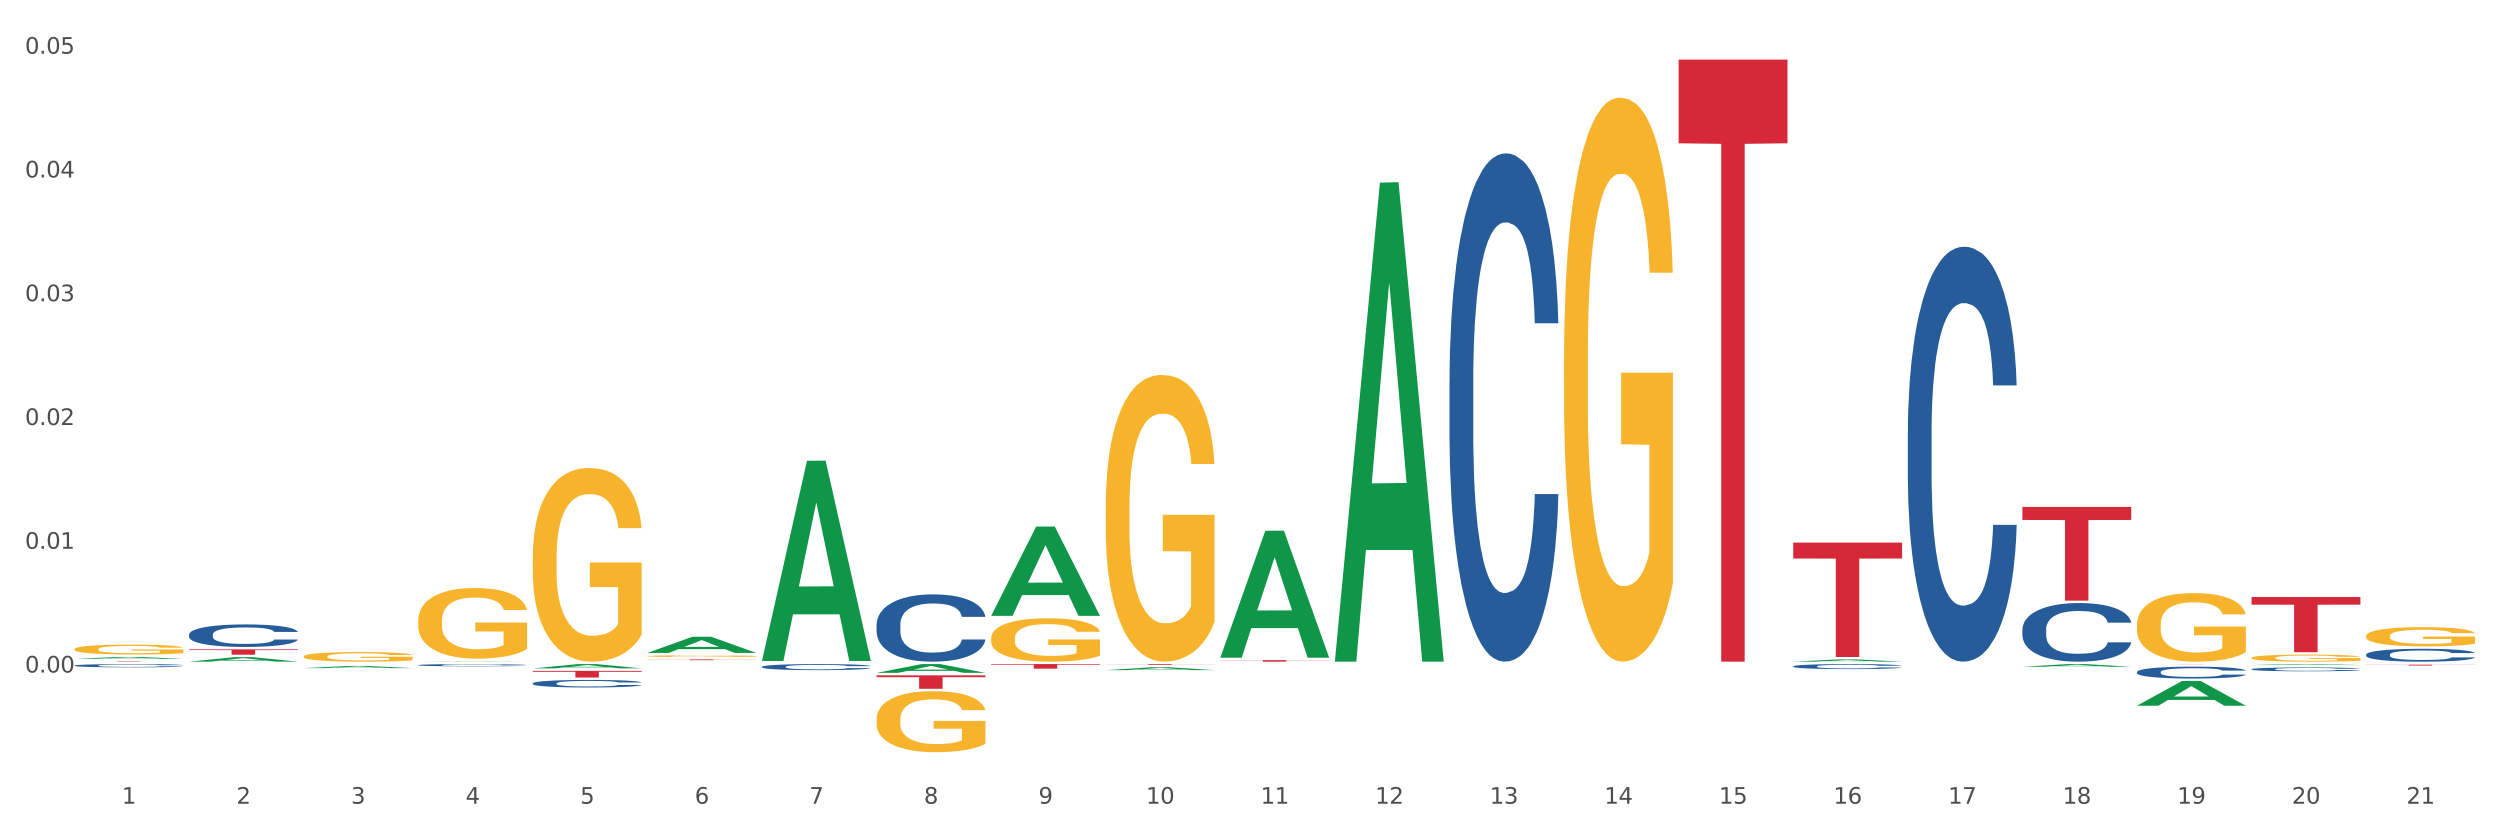 <?xml version="1.0" encoding="utf-8" standalone="no"?>
<!DOCTYPE svg PUBLIC "-//W3C//DTD SVG 1.1//EN"
  "http://www.w3.org/Graphics/SVG/1.1/DTD/svg11.dtd">
<svg xmlns:xlink="http://www.w3.org/1999/xlink" width="1080pt" height="360pt" viewBox="0 0 1080 360" xmlns="http://www.w3.org/2000/svg" version="1.1">
 <rect x="0" y="0" width="1080" height="360" fill="#333333" stroke="none"/>
 <defs>
  <style type="text/css">*{stroke-linejoin: round; stroke-linecap: butt}</style>
 </defs>
 <g id="figure_1">
  <g id="patch_1">
   <path d="M 0 360 
L 1080 360 
L 1080 0 
L 0 0 
z
" style="fill: #ffffff; stroke: #ffffff; stroke-linejoin: miter"/>
  </g>
  <g id="axes_1">
   <g id="matplotlib.axis_1">
    <g id="xtick_1">
     <g id="text_1">
      <!-- 1 -->
      <g style="fill: #4d4d4d" transform="translate(52.633 347.204) scale(0.096 -0.096)">
       <defs>
        <path id="DejaVuSans-31" d="M 794 531 
L 1825 531 
L 1825 4091 
L 703 3866 
L 703 4441 
L 1819 4666 
L 2450 4666 
L 2450 531 
L 3481 531 
L 3481 0 
L 794 0 
L 794 531 
z
" transform="scale(0.016)"/>
       </defs>
       <use xlink:href="#DejaVuSans-31"/>
      </g>
     </g>
    </g>
    <g id="xtick_2">
     <g id="text_2">
      <!-- 2 -->
      <g style="fill: #4d4d4d" transform="translate(102.133 347.204) scale(0.096 -0.096)">
       <defs>
        <path id="DejaVuSans-32" d="M 1228 531 
L 3431 531 
L 3431 0 
L 469 0 
L 469 531 
Q 828 903 1448 1529 
Q 2069 2156 2228 2338 
Q 2531 2678 2651 2914 
Q 2772 3150 2772 3378 
Q 2772 3750 2511 3984 
Q 2250 4219 1831 4219 
Q 1534 4219 1204 4116 
Q 875 4013 500 3803 
L 500 4441 
Q 881 4594 1212 4672 
Q 1544 4750 1819 4750 
Q 2544 4750 2975 4387 
Q 3406 4025 3406 3419 
Q 3406 3131 3298 2873 
Q 3191 2616 2906 2266 
Q 2828 2175 2409 1742 
Q 1991 1309 1228 531 
z
" transform="scale(0.016)"/>
       </defs>
       <use xlink:href="#DejaVuSans-32"/>
      </g>
     </g>
    </g>
    <g id="xtick_3">
     <g id="text_3">
      <!-- 3 -->
      <g style="fill: #4d4d4d" transform="translate(151.633 347.204) scale(0.096 -0.096)">
       <defs>
        <path id="DejaVuSans-33" d="M 2597 2516 
Q 3050 2419 3304 2112 
Q 3559 1806 3559 1356 
Q 3559 666 3084 287 
Q 2609 -91 1734 -91 
Q 1441 -91 1130 -33 
Q 819 25 488 141 
L 488 750 
Q 750 597 1062 519 
Q 1375 441 1716 441 
Q 2309 441 2620 675 
Q 2931 909 2931 1356 
Q 2931 1769 2642 2001 
Q 2353 2234 1838 2234 
L 1294 2234 
L 1294 2753 
L 1863 2753 
Q 2328 2753 2575 2939 
Q 2822 3125 2822 3475 
Q 2822 3834 2567 4026 
Q 2313 4219 1838 4219 
Q 1578 4219 1281 4162 
Q 984 4106 628 3988 
L 628 4550 
Q 988 4650 1302 4700 
Q 1616 4750 1894 4750 
Q 2613 4750 3031 4423 
Q 3450 4097 3450 3541 
Q 3450 3153 3228 2886 
Q 3006 2619 2597 2516 
z
" transform="scale(0.016)"/>
       </defs>
       <use xlink:href="#DejaVuSans-33"/>
      </g>
     </g>
    </g>
    <g id="xtick_4">
     <g id="text_4">
      <!-- 4 -->
      <g style="fill: #4d4d4d" transform="translate(201.133 347.204) scale(0.096 -0.096)">
       <defs>
        <path id="DejaVuSans-34" d="M 2419 4116 
L 825 1625 
L 2419 1625 
L 2419 4116 
z
M 2253 4666 
L 3047 4666 
L 3047 1625 
L 3713 1625 
L 3713 1100 
L 3047 1100 
L 3047 0 
L 2419 0 
L 2419 1100 
L 313 1100 
L 313 1709 
L 2253 4666 
z
" transform="scale(0.016)"/>
       </defs>
       <use xlink:href="#DejaVuSans-34"/>
      </g>
     </g>
    </g>
    <g id="xtick_5">
     <g id="text_5">
      <!-- 5 -->
      <g style="fill: #4d4d4d" transform="translate(250.633 347.204) scale(0.096 -0.096)">
       <defs>
        <path id="DejaVuSans-35" d="M 691 4666 
L 3169 4666 
L 3169 4134 
L 1269 4134 
L 1269 2991 
Q 1406 3038 1543 3061 
Q 1681 3084 1819 3084 
Q 2600 3084 3056 2656 
Q 3513 2228 3513 1497 
Q 3513 744 3044 326 
Q 2575 -91 1722 -91 
Q 1428 -91 1123 -41 
Q 819 9 494 109 
L 494 744 
Q 775 591 1075 516 
Q 1375 441 1709 441 
Q 2250 441 2565 725 
Q 2881 1009 2881 1497 
Q 2881 1984 2565 2268 
Q 2250 2553 1709 2553 
Q 1456 2553 1204 2497 
Q 953 2441 691 2322 
L 691 4666 
z
" transform="scale(0.016)"/>
       </defs>
       <use xlink:href="#DejaVuSans-35"/>
      </g>
     </g>
    </g>
    <g id="xtick_6">
     <g id="text_6">
      <!-- 6 -->
      <g style="fill: #4d4d4d" transform="translate(300.134 347.204) scale(0.096 -0.096)">
       <defs>
        <path id="DejaVuSans-36" d="M 2113 2584 
Q 1688 2584 1439 2293 
Q 1191 2003 1191 1497 
Q 1191 994 1439 701 
Q 1688 409 2113 409 
Q 2538 409 2786 701 
Q 3034 994 3034 1497 
Q 3034 2003 2786 2293 
Q 2538 2584 2113 2584 
z
M 3366 4563 
L 3366 3988 
Q 3128 4100 2886 4159 
Q 2644 4219 2406 4219 
Q 1781 4219 1451 3797 
Q 1122 3375 1075 2522 
Q 1259 2794 1537 2939 
Q 1816 3084 2150 3084 
Q 2853 3084 3261 2657 
Q 3669 2231 3669 1497 
Q 3669 778 3244 343 
Q 2819 -91 2113 -91 
Q 1303 -91 875 529 
Q 447 1150 447 2328 
Q 447 3434 972 4092 
Q 1497 4750 2381 4750 
Q 2619 4750 2861 4703 
Q 3103 4656 3366 4563 
z
" transform="scale(0.016)"/>
       </defs>
       <use xlink:href="#DejaVuSans-36"/>
      </g>
     </g>
    </g>
    <g id="xtick_7">
     <g id="text_7">
      <!-- 7 -->
      <g style="fill: #4d4d4d" transform="translate(349.634 347.204) scale(0.096 -0.096)">
       <defs>
        <path id="DejaVuSans-37" d="M 525 4666 
L 3525 4666 
L 3525 4397 
L 1831 0 
L 1172 0 
L 2766 4134 
L 525 4134 
L 525 4666 
z
" transform="scale(0.016)"/>
       </defs>
       <use xlink:href="#DejaVuSans-37"/>
      </g>
     </g>
    </g>
    <g id="xtick_8">
     <g id="text_8">
      <!-- 8 -->
      <g style="fill: #4d4d4d" transform="translate(399.134 347.204) scale(0.096 -0.096)">
       <defs>
        <path id="DejaVuSans-38" d="M 2034 2216 
Q 1584 2216 1326 1975 
Q 1069 1734 1069 1313 
Q 1069 891 1326 650 
Q 1584 409 2034 409 
Q 2484 409 2743 651 
Q 3003 894 3003 1313 
Q 3003 1734 2745 1975 
Q 2488 2216 2034 2216 
z
M 1403 2484 
Q 997 2584 770 2862 
Q 544 3141 544 3541 
Q 544 4100 942 4425 
Q 1341 4750 2034 4750 
Q 2731 4750 3128 4425 
Q 3525 4100 3525 3541 
Q 3525 3141 3298 2862 
Q 3072 2584 2669 2484 
Q 3125 2378 3379 2068 
Q 3634 1759 3634 1313 
Q 3634 634 3220 271 
Q 2806 -91 2034 -91 
Q 1263 -91 848 271 
Q 434 634 434 1313 
Q 434 1759 690 2068 
Q 947 2378 1403 2484 
z
M 1172 3481 
Q 1172 3119 1398 2916 
Q 1625 2713 2034 2713 
Q 2441 2713 2670 2916 
Q 2900 3119 2900 3481 
Q 2900 3844 2670 4047 
Q 2441 4250 2034 4250 
Q 1625 4250 1398 4047 
Q 1172 3844 1172 3481 
z
" transform="scale(0.016)"/>
       </defs>
       <use xlink:href="#DejaVuSans-38"/>
      </g>
     </g>
    </g>
    <g id="xtick_9">
     <g id="text_9">
      <!-- 9 -->
      <g style="fill: #4d4d4d" transform="translate(448.634 347.204) scale(0.096 -0.096)">
       <defs>
        <path id="DejaVuSans-39" d="M 703 97 
L 703 672 
Q 941 559 1184 500 
Q 1428 441 1663 441 
Q 2288 441 2617 861 
Q 2947 1281 2994 2138 
Q 2813 1869 2534 1725 
Q 2256 1581 1919 1581 
Q 1219 1581 811 2004 
Q 403 2428 403 3163 
Q 403 3881 828 4315 
Q 1253 4750 1959 4750 
Q 2769 4750 3195 4129 
Q 3622 3509 3622 2328 
Q 3622 1225 3098 567 
Q 2575 -91 1691 -91 
Q 1453 -91 1209 -44 
Q 966 3 703 97 
z
M 1959 2075 
Q 2384 2075 2632 2365 
Q 2881 2656 2881 3163 
Q 2881 3666 2632 3958 
Q 2384 4250 1959 4250 
Q 1534 4250 1286 3958 
Q 1038 3666 1038 3163 
Q 1038 2656 1286 2365 
Q 1534 2075 1959 2075 
z
" transform="scale(0.016)"/>
       </defs>
       <use xlink:href="#DejaVuSans-39"/>
      </g>
     </g>
    </g>
    <g id="xtick_10">
     <g id="text_10">
      <!-- 10 -->
      <g style="fill: #4d4d4d" transform="translate(495.079 347.204) scale(0.096 -0.096)">
       <defs>
        <path id="DejaVuSans-30" d="M 2034 4250 
Q 1547 4250 1301 3770 
Q 1056 3291 1056 2328 
Q 1056 1369 1301 889 
Q 1547 409 2034 409 
Q 2525 409 2770 889 
Q 3016 1369 3016 2328 
Q 3016 3291 2770 3770 
Q 2525 4250 2034 4250 
z
M 2034 4750 
Q 2819 4750 3233 4129 
Q 3647 3509 3647 2328 
Q 3647 1150 3233 529 
Q 2819 -91 2034 -91 
Q 1250 -91 836 529 
Q 422 1150 422 2328 
Q 422 3509 836 4129 
Q 1250 4750 2034 4750 
z
" transform="scale(0.016)"/>
       </defs>
       <use xlink:href="#DejaVuSans-31"/>
       <use xlink:href="#DejaVuSans-30" transform="translate(63.623 0)"/>
      </g>
     </g>
    </g>
    <g id="xtick_11">
     <g id="text_11">
      <!-- 11 -->
      <g style="fill: #4d4d4d" transform="translate(544.58 347.204) scale(0.096 -0.096)">
       <use xlink:href="#DejaVuSans-31"/>
       <use xlink:href="#DejaVuSans-31" transform="translate(63.623 0)"/>
      </g>
     </g>
    </g>
    <g id="xtick_12">
     <g id="text_12">
      <!-- 12 -->
      <g style="fill: #4d4d4d" transform="translate(594.08 347.204) scale(0.096 -0.096)">
       <use xlink:href="#DejaVuSans-31"/>
       <use xlink:href="#DejaVuSans-32" transform="translate(63.623 0)"/>
      </g>
     </g>
    </g>
    <g id="xtick_13">
     <g id="text_13">
      <!-- 13 -->
      <g style="fill: #4d4d4d" transform="translate(643.58 347.204) scale(0.096 -0.096)">
       <use xlink:href="#DejaVuSans-31"/>
       <use xlink:href="#DejaVuSans-33" transform="translate(63.623 0)"/>
      </g>
     </g>
    </g>
    <g id="xtick_14">
     <g id="text_14">
      <!-- 14 -->
      <g style="fill: #4d4d4d" transform="translate(693.08 347.204) scale(0.096 -0.096)">
       <use xlink:href="#DejaVuSans-31"/>
       <use xlink:href="#DejaVuSans-34" transform="translate(63.623 0)"/>
      </g>
     </g>
    </g>
    <g id="xtick_15">
     <g id="text_15">
      <!-- 15 -->
      <g style="fill: #4d4d4d" transform="translate(742.58 347.204) scale(0.096 -0.096)">
       <use xlink:href="#DejaVuSans-31"/>
       <use xlink:href="#DejaVuSans-35" transform="translate(63.623 0)"/>
      </g>
     </g>
    </g>
    <g id="xtick_16">
     <g id="text_16">
      <!-- 16 -->
      <g style="fill: #4d4d4d" transform="translate(792.08 347.204) scale(0.096 -0.096)">
       <use xlink:href="#DejaVuSans-31"/>
       <use xlink:href="#DejaVuSans-36" transform="translate(63.623 0)"/>
      </g>
     </g>
    </g>
    <g id="xtick_17">
     <g id="text_17">
      <!-- 17 -->
      <g style="fill: #4d4d4d" transform="translate(841.58 347.204) scale(0.096 -0.096)">
       <use xlink:href="#DejaVuSans-31"/>
       <use xlink:href="#DejaVuSans-37" transform="translate(63.623 0)"/>
      </g>
     </g>
    </g>
    <g id="xtick_18">
     <g id="text_18">
      <!-- 18 -->
      <g style="fill: #4d4d4d" transform="translate(891.08 347.204) scale(0.096 -0.096)">
       <use xlink:href="#DejaVuSans-31"/>
       <use xlink:href="#DejaVuSans-38" transform="translate(63.623 0)"/>
      </g>
     </g>
    </g>
    <g id="xtick_19">
     <g id="text_19">
      <!-- 19 -->
      <g style="fill: #4d4d4d" transform="translate(940.58 347.204) scale(0.096 -0.096)">
       <use xlink:href="#DejaVuSans-31"/>
       <use xlink:href="#DejaVuSans-39" transform="translate(63.623 0)"/>
      </g>
     </g>
    </g>
    <g id="xtick_20">
     <g id="text_20">
      <!-- 20 -->
      <g style="fill: #4d4d4d" transform="translate(990.08 347.204) scale(0.096 -0.096)">
       <use xlink:href="#DejaVuSans-32"/>
       <use xlink:href="#DejaVuSans-30" transform="translate(63.623 0)"/>
      </g>
     </g>
    </g>
    <g id="xtick_21">
     <g id="text_21">
      <!-- 21 -->
      <g style="fill: #4d4d4d" transform="translate(1039.58 347.204) scale(0.096 -0.096)">
       <use xlink:href="#DejaVuSans-32"/>
       <use xlink:href="#DejaVuSans-31" transform="translate(63.623 0)"/>
      </g>
     </g>
    </g>
    <g id="xtick_22"/>
    <g id="xtick_23"/>
    <g id="xtick_24"/>
    <g id="xtick_25"/>
    <g id="xtick_26"/>
    <g id="xtick_27"/>
    <g id="xtick_28"/>
    <g id="xtick_29"/>
    <g id="xtick_30"/>
    <g id="xtick_31"/>
    <g id="xtick_32"/>
    <g id="xtick_33"/>
    <g id="xtick_34"/>
    <g id="xtick_35"/>
    <g id="xtick_36"/>
    <g id="xtick_37"/>
    <g id="xtick_38"/>
    <g id="xtick_39"/>
    <g id="xtick_40"/>
    <g id="xtick_41"/>
   </g>
   <g id="matplotlib.axis_2">
    <g id="ytick_1">
     <g id="text_22">
      <!-- 0.00 -->
      <g style="fill: #4d4d4d" transform="translate(10.8 290.531) scale(0.096 -0.096)">
       <defs>
        <path id="DejaVuSans-2e" d="M 684 794 
L 1344 794 
L 1344 0 
L 684 0 
L 684 794 
z
" transform="scale(0.016)"/>
       </defs>
       <use xlink:href="#DejaVuSans-30"/>
       <use xlink:href="#DejaVuSans-2e" transform="translate(63.623 0)"/>
       <use xlink:href="#DejaVuSans-30" transform="translate(95.41 0)"/>
       <use xlink:href="#DejaVuSans-30" transform="translate(159.033 0)"/>
      </g>
     </g>
    </g>
    <g id="ytick_2">
     <g id="text_23">
      <!-- 0.01 -->
      <g style="fill: #4d4d4d" transform="translate(10.8 237.064) scale(0.096 -0.096)">
       <use xlink:href="#DejaVuSans-30"/>
       <use xlink:href="#DejaVuSans-2e" transform="translate(63.623 0)"/>
       <use xlink:href="#DejaVuSans-30" transform="translate(95.41 0)"/>
       <use xlink:href="#DejaVuSans-31" transform="translate(159.033 0)"/>
      </g>
     </g>
    </g>
    <g id="ytick_3">
     <g id="text_24">
      <!-- 0.02 -->
      <g style="fill: #4d4d4d" transform="translate(10.8 183.598) scale(0.096 -0.096)">
       <use xlink:href="#DejaVuSans-30"/>
       <use xlink:href="#DejaVuSans-2e" transform="translate(63.623 0)"/>
       <use xlink:href="#DejaVuSans-30" transform="translate(95.41 0)"/>
       <use xlink:href="#DejaVuSans-32" transform="translate(159.033 0)"/>
      </g>
     </g>
    </g>
    <g id="ytick_4">
     <g id="text_25">
      <!-- 0.03 -->
      <g style="fill: #4d4d4d" transform="translate(10.8 130.132) scale(0.096 -0.096)">
       <use xlink:href="#DejaVuSans-30"/>
       <use xlink:href="#DejaVuSans-2e" transform="translate(63.623 0)"/>
       <use xlink:href="#DejaVuSans-30" transform="translate(95.41 0)"/>
       <use xlink:href="#DejaVuSans-33" transform="translate(159.033 0)"/>
      </g>
     </g>
    </g>
    <g id="ytick_5">
     <g id="text_26">
      <!-- 0.04 -->
      <g style="fill: #4d4d4d" transform="translate(10.8 76.665) scale(0.096 -0.096)">
       <use xlink:href="#DejaVuSans-30"/>
       <use xlink:href="#DejaVuSans-2e" transform="translate(63.623 0)"/>
       <use xlink:href="#DejaVuSans-30" transform="translate(95.41 0)"/>
       <use xlink:href="#DejaVuSans-34" transform="translate(159.033 0)"/>
      </g>
     </g>
    </g>
    <g id="ytick_6">
     <g id="text_27">
      <!-- 0.05 -->
      <g style="fill: #4d4d4d" transform="translate(10.8 23.199) scale(0.096 -0.096)">
       <use xlink:href="#DejaVuSans-30"/>
       <use xlink:href="#DejaVuSans-2e" transform="translate(63.623 0)"/>
       <use xlink:href="#DejaVuSans-30" transform="translate(95.41 0)"/>
       <use xlink:href="#DejaVuSans-35" transform="translate(159.033 0)"/>
      </g>
     </g>
    </g>
    <g id="ytick_7"/>
    <g id="ytick_8"/>
    <g id="ytick_9"/>
    <g id="ytick_10"/>
    <g id="ytick_11"/>
    <g id="ytick_12"/>
   </g>
   <g id="PolyCollection_1">
    <path d="M 32.175 284.607 
L 32.223 284.607 
L 51.615 283.79 
L 59.663 283.789 
L 79.2 284.609 
L 69.892 284.609 
L 65.674 284.418 
L 45.652 284.418 
L 45.507 284.421 
L 41.435 284.609 
L 32.175 284.609 
L 32.175 284.607 
L 48.173 284.304 
L 63.153 284.303 
L 55.736 283.964 
L 55.639 283.962 
L 55.542 283.964 
L 48.125 284.303 
L 48.173 284.304 
L 32.175 284.607 
z
" clip-path="url(#pa4b066daa3)" style="fill: #109648"/>
    <path d="M 81.675 285.835 
L 81.723 285.834 
L 101.115 283.892 
L 109.163 283.89 
L 128.7 285.839 
L 119.392 285.839 
L 115.174 285.385 
L 95.152 285.385 
L 95.007 285.393 
L 90.935 285.839 
L 81.675 285.839 
L 81.675 285.835 
L 97.673 285.114 
L 112.653 285.113 
L 105.236 284.306 
L 105.139 284.302 
L 105.042 284.307 
L 97.625 285.113 
L 97.673 285.114 
L 81.675 285.835 
z
" clip-path="url(#pa4b066daa3)" style="fill: #109648"/>
    <path d="M 774.675 234.41 
L 821.7 234.41 
L 821.7 241.276 
L 803.202 241.322 
L 803.202 283.816 
L 793.062 283.816 
L 793.062 241.322 
L 774.675 241.276 
L 774.675 234.457 
L 774.675 234.41 
z
" clip-path="url(#pa4b066daa3)" style="fill: #d62839"/>
    <path d="M 873.675 218.997 
L 920.7 218.997 
L 920.7 224.622 
L 902.202 224.66 
L 902.202 259.475 
L 892.062 259.475 
L 892.062 224.66 
L 873.675 224.622 
L 873.675 219.035 
L 873.675 218.997 
z
" clip-path="url(#pa4b066daa3)" style="fill: #d62839"/>
    <path d="M 923.175 286.884 
L 970.2 286.884 
L 970.2 286.892 
L 951.702 286.892 
L 951.702 286.942 
L 941.562 286.942 
L 941.562 286.892 
L 923.175 286.892 
L 923.175 286.884 
L 923.175 286.884 
z
" clip-path="url(#pa4b066daa3)" style="fill: #d62839"/>
    <path d="M 230.175 289.807 
L 277.2 289.807 
L 277.2 290.207 
L 258.702 290.209 
L 258.702 292.683 
L 248.562 292.683 
L 248.562 290.209 
L 230.175 290.207 
L 230.175 289.81 
L 230.175 289.807 
z
" clip-path="url(#pa4b066daa3)" style="fill: #d62839"/>
    <path d="M 81.675 280.518 
L 128.7 280.518 
L 128.7 280.842 
L 110.202 280.844 
L 110.202 282.846 
L 100.062 282.846 
L 100.062 280.844 
L 81.675 280.842 
L 81.675 280.521 
L 81.675 280.518 
z
" clip-path="url(#pa4b066daa3)" style="fill: #d62839"/>
    <path d="M 32.175 285.654 
L 79.2 285.654 
L 79.2 285.679 
L 60.702 285.679 
L 60.702 285.839 
L 50.562 285.839 
L 50.562 285.679 
L 32.175 285.679 
L 32.175 285.654 
L 32.175 285.654 
z
" clip-path="url(#pa4b066daa3)" style="fill: #d62839"/>
    <path d="M 279.675 284.873 
L 326.7 284.873 
L 326.7 284.918 
L 308.202 284.919 
L 308.202 285.197 
L 298.062 285.197 
L 298.062 284.919 
L 279.675 284.918 
L 279.675 284.874 
L 279.675 284.873 
z
" clip-path="url(#pa4b066daa3)" style="fill: #d62839"/>
    <path d="M 1022.175 287.133 
L 1069.2 287.133 
L 1069.2 287.187 
L 1050.702 287.187 
L 1050.702 287.525 
L 1040.562 287.525 
L 1040.562 287.187 
L 1022.175 287.187 
L 1022.175 287.133 
L 1022.175 287.133 
z
" clip-path="url(#pa4b066daa3)" style="fill: #d62839"/>
    <path d="M 972.675 257.901 
L 1019.7 257.901 
L 1019.7 261.215 
L 1001.202 261.237 
L 1001.202 281.749 
L 991.062 281.749 
L 991.062 261.237 
L 972.675 261.215 
L 972.675 257.923 
L 972.675 257.901 
z
" clip-path="url(#pa4b066daa3)" style="fill: #d62839"/>
    <path d="M 378.675 291.736 
L 425.7 291.736 
L 425.7 292.545 
L 407.202 292.55 
L 407.202 297.553 
L 397.062 297.553 
L 397.062 292.55 
L 378.675 292.545 
L 378.675 291.742 
L 378.675 291.736 
z
" clip-path="url(#pa4b066daa3)" style="fill: #d62839"/>
    <path d="M 378.675 310.775 
L 378.731 310.751 
L 378.731 309.884 
L 378.842 309.138 
L 379.397 307.333 
L 380.23 305.841 
L 380.84 305.047 
L 381.451 304.397 
L 382.173 303.748 
L 383.061 303.074 
L 384.671 302.087 
L 385.67 301.582 
L 386.892 301.052 
L 389.113 300.282 
L 390.723 299.849 
L 392.388 299.488 
L 395.109 299.055 
L 396.885 298.862 
L 398.773 298.718 
L 401.049 298.622 
L 402.77 298.598 
L 406.546 298.67 
L 409.766 298.886 
L 411.32 299.055 
L 413.319 299.344 
L 414.374 299.536 
L 416.095 299.921 
L 417.872 300.427 
L 419.093 300.86 
L 420.925 301.678 
L 422.313 302.496 
L 423.59 303.507 
L 424.256 304.205 
L 424.756 304.855 
L 425.2 305.601 
L 425.644 306.78 
L 415.651 306.78 
L 415.262 305.938 
L 414.652 305.143 
L 413.763 304.373 
L 412.986 303.892 
L 411.654 303.29 
L 410.432 302.905 
L 409.155 302.617 
L 407.601 302.376 
L 406.379 302.256 
L 404.658 302.159 
L 401.271 302.183 
L 398.995 302.376 
L 397.441 302.617 
L 396.441 302.833 
L 395.553 303.074 
L 394.554 303.411 
L 393.388 303.916 
L 392.555 304.373 
L 391.722 304.951 
L 391.056 305.529 
L 390.445 306.202 
L 389.945 306.924 
L 389.557 307.67 
L 389.224 308.585 
L 388.946 310.101 
L 388.946 313.398 
L 389.057 314.144 
L 389.335 315.131 
L 389.668 315.877 
L 390.223 316.767 
L 390.723 317.369 
L 391.667 318.235 
L 392.721 318.957 
L 393.554 319.414 
L 394.387 319.799 
L 395.831 320.329 
L 397.441 320.762 
L 398.829 321.027 
L 400.716 321.267 
L 401.993 321.364 
L 403.104 321.412 
L 405.824 321.412 
L 407.767 321.34 
L 409.932 321.171 
L 411.598 320.955 
L 412.986 320.69 
L 414.541 320.257 
L 415.54 319.848 
L 415.54 314.818 
L 403.326 314.794 
L 403.326 311.449 
L 425.7 311.449 
L 425.7 321.267 
L 424.756 321.773 
L 423.701 322.23 
L 422.591 322.639 
L 420.925 323.145 
L 418.927 323.626 
L 417.15 323.963 
L 415.262 324.252 
L 413.042 324.516 
L 410.155 324.757 
L 408.378 324.853 
L 406.157 324.925 
L 403.548 324.95 
L 401.271 324.901 
L 399.051 324.781 
L 396.719 324.564 
L 394.443 324.252 
L 392.721 323.939 
L 391 323.554 
L 389.168 323.048 
L 387.725 322.567 
L 386.614 322.134 
L 385.393 321.58 
L 384.06 320.858 
L 383.061 320.209 
L 382.173 319.535 
L 381.229 318.668 
L 380.563 317.922 
L 379.896 316.984 
L 379.508 316.286 
L 379.064 315.203 
L 378.731 313.687 
L 378.675 310.775 
z
" clip-path="url(#pa4b066daa3)" style="fill: #f7b32b"/>
    <path d="M 428.175 275.765 
L 428.231 275.748 
L 428.231 275.132 
L 428.342 274.602 
L 428.897 273.319 
L 429.73 272.259 
L 430.34 271.695 
L 430.951 271.233 
L 431.673 270.771 
L 432.561 270.292 
L 434.171 269.591 
L 435.17 269.232 
L 436.392 268.855 
L 438.613 268.308 
L 440.223 268 
L 441.888 267.744 
L 444.609 267.436 
L 446.385 267.299 
L 448.273 267.196 
L 450.549 267.128 
L 452.27 267.111 
L 456.046 267.162 
L 459.266 267.316 
L 460.82 267.436 
L 462.819 267.641 
L 463.874 267.778 
L 465.595 268.051 
L 467.372 268.411 
L 468.593 268.719 
L 470.425 269.3 
L 471.813 269.882 
L 473.09 270.6 
L 473.756 271.096 
L 474.256 271.558 
L 474.7 272.088 
L 475.144 272.926 
L 465.151 272.926 
L 464.762 272.327 
L 464.152 271.763 
L 463.263 271.216 
L 462.486 270.874 
L 461.154 270.446 
L 459.932 270.172 
L 458.655 269.967 
L 457.101 269.796 
L 455.879 269.711 
L 454.158 269.642 
L 450.771 269.659 
L 448.495 269.796 
L 446.941 269.967 
L 445.941 270.121 
L 445.053 270.292 
L 444.054 270.531 
L 442.888 270.891 
L 442.055 271.216 
L 441.222 271.626 
L 440.556 272.037 
L 439.945 272.515 
L 439.445 273.029 
L 439.057 273.559 
L 438.724 274.209 
L 438.446 275.286 
L 438.446 277.629 
L 438.557 278.16 
L 438.835 278.861 
L 439.168 279.391 
L 439.723 280.024 
L 440.223 280.452 
L 441.167 281.067 
L 442.221 281.58 
L 443.054 281.905 
L 443.887 282.179 
L 445.331 282.555 
L 446.941 282.863 
L 448.329 283.051 
L 450.216 283.222 
L 451.493 283.291 
L 452.604 283.325 
L 455.324 283.325 
L 457.267 283.274 
L 459.432 283.154 
L 461.098 283 
L 462.486 282.812 
L 464.041 282.504 
L 465.04 282.213 
L 465.04 278.639 
L 452.826 278.621 
L 452.826 276.244 
L 475.2 276.244 
L 475.2 283.222 
L 474.256 283.581 
L 473.201 283.906 
L 472.091 284.197 
L 470.425 284.556 
L 468.427 284.898 
L 466.65 285.138 
L 464.762 285.343 
L 462.542 285.531 
L 459.655 285.702 
L 457.878 285.771 
L 455.657 285.822 
L 453.048 285.839 
L 450.771 285.805 
L 448.551 285.719 
L 446.219 285.565 
L 443.943 285.343 
L 442.221 285.121 
L 440.5 284.847 
L 438.668 284.488 
L 437.225 284.146 
L 436.114 283.838 
L 434.893 283.445 
L 433.56 282.932 
L 432.561 282.47 
L 431.673 281.991 
L 430.729 281.375 
L 430.063 280.845 
L 429.396 280.178 
L 429.008 279.682 
L 428.564 278.912 
L 428.231 277.835 
L 428.175 275.765 
z
" clip-path="url(#pa4b066daa3)" style="fill: #f7b32b"/>
    <path d="M 477.675 219.214 
L 477.731 219.101 
L 477.731 215.029 
L 477.842 211.522 
L 478.397 203.039 
L 479.23 196.025 
L 479.84 192.293 
L 480.451 189.238 
L 481.173 186.184 
L 482.061 183.017 
L 483.671 178.379 
L 484.67 176.004 
L 485.892 173.515 
L 488.113 169.896 
L 489.723 167.86 
L 491.388 166.163 
L 494.109 164.127 
L 495.885 163.222 
L 497.773 162.543 
L 500.049 162.091 
L 501.77 161.978 
L 505.546 162.317 
L 508.766 163.335 
L 510.32 164.127 
L 512.319 165.484 
L 513.374 166.389 
L 515.095 168.199 
L 516.872 170.574 
L 518.093 172.611 
L 519.925 176.456 
L 521.313 180.302 
L 522.59 185.053 
L 523.256 188.334 
L 523.756 191.388 
L 524.2 194.894 
L 524.644 200.437 
L 514.651 200.437 
L 514.262 196.478 
L 513.652 192.745 
L 512.763 189.125 
L 511.986 186.863 
L 510.654 184.035 
L 509.432 182.225 
L 508.155 180.868 
L 506.601 179.737 
L 505.379 179.171 
L 503.658 178.719 
L 500.271 178.832 
L 497.995 179.737 
L 496.441 180.868 
L 495.441 181.886 
L 494.553 183.017 
L 493.554 184.601 
L 492.388 186.976 
L 491.555 189.125 
L 490.722 191.84 
L 490.056 194.555 
L 489.445 197.722 
L 488.945 201.116 
L 488.557 204.622 
L 488.224 208.921 
L 487.946 216.047 
L 487.946 231.544 
L 488.057 235.05 
L 488.335 239.688 
L 488.668 243.195 
L 489.223 247.38 
L 489.723 250.208 
L 490.667 254.28 
L 491.721 257.673 
L 492.554 259.823 
L 493.387 261.632 
L 494.831 264.121 
L 496.441 266.157 
L 497.829 267.401 
L 499.716 268.532 
L 500.993 268.985 
L 502.104 269.211 
L 504.824 269.211 
L 506.767 268.872 
L 508.932 268.08 
L 510.598 267.062 
L 511.986 265.818 
L 513.541 263.782 
L 514.54 261.859 
L 514.54 238.218 
L 502.326 238.104 
L 502.326 222.381 
L 524.7 222.381 
L 524.7 268.532 
L 523.756 270.908 
L 522.701 273.057 
L 521.591 274.98 
L 519.925 277.355 
L 517.927 279.618 
L 516.15 281.201 
L 514.262 282.559 
L 512.042 283.803 
L 509.155 284.934 
L 507.378 285.387 
L 505.157 285.726 
L 502.548 285.839 
L 500.271 285.613 
L 498.051 285.047 
L 495.719 284.029 
L 493.443 282.559 
L 491.721 281.088 
L 490 279.278 
L 488.168 276.903 
L 486.725 274.641 
L 485.614 272.605 
L 484.393 270.003 
L 483.06 266.609 
L 482.061 263.555 
L 481.173 260.388 
L 480.229 256.316 
L 479.563 252.809 
L 478.896 248.398 
L 478.508 245.118 
L 478.064 240.027 
L 477.731 232.901 
L 477.675 219.214 
z
" clip-path="url(#pa4b066daa3)" style="fill: #f7b32b"/>
    <path d="M 279.675 283.44 
L 279.731 283.439 
L 279.731 283.415 
L 279.842 283.395 
L 280.397 283.345 
L 281.23 283.304 
L 281.84 283.283 
L 282.451 283.265 
L 283.173 283.247 
L 284.061 283.228 
L 285.671 283.201 
L 286.67 283.187 
L 287.892 283.173 
L 290.113 283.152 
L 291.723 283.14 
L 293.388 283.13 
L 296.109 283.118 
L 297.885 283.113 
L 299.773 283.109 
L 302.049 283.106 
L 303.77 283.105 
L 307.546 283.107 
L 310.766 283.113 
L 312.32 283.118 
L 314.319 283.126 
L 315.374 283.131 
L 317.095 283.142 
L 318.872 283.156 
L 320.093 283.168 
L 321.925 283.19 
L 323.313 283.212 
L 324.59 283.24 
L 325.256 283.259 
L 325.756 283.277 
L 326.2 283.298 
L 326.644 283.33 
L 316.651 283.33 
L 316.262 283.307 
L 315.652 283.285 
L 314.763 283.264 
L 313.986 283.251 
L 312.654 283.234 
L 311.432 283.224 
L 310.155 283.216 
L 308.601 283.209 
L 307.379 283.206 
L 305.658 283.203 
L 302.271 283.204 
L 299.995 283.209 
L 298.441 283.216 
L 297.441 283.222 
L 296.553 283.228 
L 295.554 283.238 
L 294.388 283.251 
L 293.555 283.264 
L 292.722 283.28 
L 292.056 283.296 
L 291.445 283.314 
L 290.945 283.334 
L 290.557 283.355 
L 290.224 283.38 
L 289.946 283.421 
L 289.946 283.512 
L 290.057 283.532 
L 290.335 283.559 
L 290.668 283.58 
L 291.223 283.604 
L 291.723 283.621 
L 292.667 283.645 
L 293.721 283.664 
L 294.554 283.677 
L 295.387 283.688 
L 296.831 283.702 
L 298.441 283.714 
L 299.829 283.721 
L 301.716 283.728 
L 302.993 283.73 
L 304.104 283.732 
L 306.824 283.732 
L 308.767 283.73 
L 310.932 283.725 
L 312.598 283.719 
L 313.986 283.712 
L 315.541 283.7 
L 316.54 283.689 
L 316.54 283.551 
L 304.326 283.55 
L 304.326 283.458 
L 326.7 283.458 
L 326.7 283.728 
L 325.756 283.742 
L 324.701 283.754 
L 323.591 283.766 
L 321.925 283.779 
L 319.927 283.793 
L 318.15 283.802 
L 316.262 283.81 
L 314.042 283.817 
L 311.155 283.824 
L 309.378 283.826 
L 307.157 283.828 
L 304.548 283.829 
L 302.271 283.828 
L 300.051 283.824 
L 297.719 283.818 
L 295.443 283.81 
L 293.721 283.801 
L 292 283.791 
L 290.168 283.777 
L 288.725 283.764 
L 287.614 283.752 
L 286.393 283.736 
L 285.06 283.717 
L 284.061 283.699 
L 283.173 283.68 
L 282.229 283.656 
L 281.563 283.636 
L 280.896 283.61 
L 280.508 283.591 
L 280.064 283.561 
L 279.731 283.52 
L 279.675 283.44 
z
" clip-path="url(#pa4b066daa3)" style="fill: #f7b32b"/>
    <path d="M 576.675 285.45 
L 576.723 285.256 
L 596.115 78.904 
L 604.163 78.709 
L 623.7 285.839 
L 614.392 285.839 
L 610.174 237.606 
L 590.152 237.606 
L 590.007 238.384 
L 585.935 285.839 
L 576.675 285.839 
L 576.675 285.45 
L 592.673 208.822 
L 607.653 208.627 
L 600.236 122.858 
L 600.139 122.469 
L 600.042 123.053 
L 592.625 208.627 
L 592.673 208.822 
L 576.675 285.45 
z
" clip-path="url(#pa4b066daa3)" style="fill: #109648"/>
    <path d="M 923.175 304.858 
L 923.223 304.848 
L 942.615 294.181 
L 950.663 294.17 
L 970.2 304.878 
L 960.892 304.878 
L 956.674 302.385 
L 936.652 302.385 
L 936.507 302.425 
L 932.435 304.878 
L 923.175 304.878 
L 923.175 304.858 
L 939.173 300.897 
L 954.153 300.886 
L 946.736 296.453 
L 946.639 296.433 
L 946.542 296.463 
L 939.125 300.886 
L 939.173 300.897 
L 923.175 304.858 
z
" clip-path="url(#pa4b066daa3)" style="fill: #109648"/>
    <path d="M 873.675 288.058 
L 873.723 288.057 
L 893.115 286.885 
L 901.163 286.884 
L 920.7 288.06 
L 911.392 288.06 
L 907.174 287.786 
L 887.152 287.786 
L 887.007 287.79 
L 882.935 288.06 
L 873.675 288.06 
L 873.675 288.058 
L 889.673 287.623 
L 904.653 287.621 
L 897.236 287.134 
L 897.139 287.132 
L 897.042 287.135 
L 889.625 287.621 
L 889.673 287.623 
L 873.675 288.058 
z
" clip-path="url(#pa4b066daa3)" style="fill: #109648"/>
    <path d="M 774.675 285.837 
L 774.723 285.836 
L 794.115 284.862 
L 802.163 284.861 
L 821.7 285.839 
L 812.392 285.839 
L 808.174 285.611 
L 788.152 285.611 
L 788.007 285.615 
L 783.935 285.839 
L 774.675 285.839 
L 774.675 285.837 
L 790.673 285.475 
L 805.653 285.474 
L 798.236 285.069 
L 798.139 285.068 
L 798.042 285.07 
L 790.625 285.474 
L 790.673 285.475 
L 774.675 285.837 
z
" clip-path="url(#pa4b066daa3)" style="fill: #109648"/>
    <path d="M 972.675 287.295 
L 972.723 287.295 
L 992.115 286.884 
L 1000.163 286.884 
L 1019.7 287.296 
L 1010.392 287.296 
L 1006.174 287.2 
L 986.152 287.2 
L 986.007 287.202 
L 981.935 287.296 
L 972.675 287.296 
L 972.675 287.295 
L 988.673 287.143 
L 1003.653 287.142 
L 996.236 286.972 
L 996.139 286.971 
L 996.042 286.972 
L 988.625 287.142 
L 988.673 287.143 
L 972.675 287.295 
z
" clip-path="url(#pa4b066daa3)" style="fill: #109648"/>
    <path d="M 675.675 154.762 
L 675.731 154.539 
L 675.731 146.528 
L 675.842 139.629 
L 676.397 122.938 
L 677.23 109.141 
L 677.84 101.797 
L 678.451 95.788 
L 679.173 89.779 
L 680.061 83.548 
L 681.671 74.424 
L 682.67 69.751 
L 683.892 64.855 
L 686.113 57.733 
L 687.723 53.728 
L 689.388 50.389 
L 692.109 46.384 
L 693.885 44.603 
L 695.773 43.268 
L 698.049 42.378 
L 699.77 42.155 
L 703.546 42.823 
L 706.766 44.826 
L 708.32 46.384 
L 710.319 49.054 
L 711.374 50.834 
L 713.095 54.395 
L 714.872 59.069 
L 716.093 63.074 
L 717.925 70.641 
L 719.313 78.207 
L 720.59 87.554 
L 721.256 94.008 
L 721.756 100.016 
L 722.2 106.915 
L 722.644 117.82 
L 712.651 117.82 
L 712.262 110.031 
L 711.652 102.687 
L 710.763 95.565 
L 709.986 91.115 
L 708.654 85.551 
L 707.432 81.99 
L 706.155 79.32 
L 704.601 77.094 
L 703.379 75.982 
L 701.658 75.092 
L 698.271 75.314 
L 695.995 77.094 
L 694.441 79.32 
L 693.441 81.323 
L 692.553 83.548 
L 691.554 86.664 
L 690.388 91.337 
L 689.555 95.565 
L 688.722 100.907 
L 688.056 106.248 
L 687.445 112.479 
L 686.945 119.155 
L 686.557 126.054 
L 686.224 134.51 
L 685.946 148.531 
L 685.946 179.019 
L 686.057 185.918 
L 686.335 195.042 
L 686.668 201.941 
L 687.223 210.175 
L 687.723 215.738 
L 688.667 223.75 
L 689.721 230.426 
L 690.554 234.654 
L 691.387 238.215 
L 692.831 243.111 
L 694.441 247.117 
L 695.829 249.565 
L 697.716 251.79 
L 698.993 252.68 
L 700.104 253.125 
L 702.824 253.125 
L 704.767 252.458 
L 706.932 250.9 
L 708.598 248.897 
L 709.986 246.449 
L 711.541 242.443 
L 712.54 238.66 
L 712.54 192.149 
L 700.326 191.926 
L 700.326 160.993 
L 722.7 160.993 
L 722.7 251.79 
L 721.756 256.464 
L 720.701 260.692 
L 719.591 264.475 
L 717.925 269.148 
L 715.927 273.599 
L 714.15 276.715 
L 712.262 279.385 
L 710.042 281.833 
L 707.155 284.059 
L 705.378 284.949 
L 703.157 285.617 
L 700.548 285.839 
L 698.271 285.394 
L 696.051 284.281 
L 693.719 282.278 
L 691.443 279.385 
L 689.721 276.492 
L 688 272.932 
L 686.168 268.258 
L 684.725 263.807 
L 683.614 259.802 
L 682.393 254.683 
L 681.06 248.007 
L 680.061 241.998 
L 679.173 235.767 
L 678.229 227.756 
L 677.563 220.857 
L 676.896 212.178 
L 676.508 205.724 
L 676.064 195.71 
L 675.731 181.689 
L 675.675 154.762 
z
" clip-path="url(#pa4b066daa3)" style="fill: #f7b32b"/>
    <path d="M 230.175 240.837 
L 230.231 240.761 
L 230.231 238.01 
L 230.342 235.642 
L 230.897 229.911 
L 231.73 225.174 
L 232.34 222.653 
L 232.951 220.59 
L 233.673 218.527 
L 234.561 216.388 
L 236.171 213.255 
L 237.17 211.651 
L 238.392 209.97 
L 240.613 207.525 
L 242.223 206.15 
L 243.888 205.004 
L 246.609 203.628 
L 248.385 203.017 
L 250.273 202.559 
L 252.549 202.253 
L 254.27 202.177 
L 258.046 202.406 
L 261.266 203.094 
L 262.82 203.628 
L 264.819 204.545 
L 265.874 205.157 
L 267.595 206.379 
L 269.372 207.983 
L 270.593 209.359 
L 272.425 211.956 
L 273.813 214.554 
L 275.09 217.763 
L 275.756 219.979 
L 276.256 222.042 
L 276.7 224.41 
L 277.144 228.154 
L 267.151 228.154 
L 266.762 225.48 
L 266.152 222.959 
L 265.263 220.514 
L 264.486 218.986 
L 263.154 217.076 
L 261.932 215.853 
L 260.655 214.936 
L 259.101 214.172 
L 257.879 213.79 
L 256.158 213.485 
L 252.771 213.561 
L 250.495 214.172 
L 248.941 214.936 
L 247.941 215.624 
L 247.053 216.388 
L 246.054 217.458 
L 244.888 219.062 
L 244.055 220.514 
L 243.222 222.347 
L 242.556 224.181 
L 241.945 226.32 
L 241.445 228.613 
L 241.057 230.981 
L 240.724 233.884 
L 240.446 238.698 
L 240.446 249.165 
L 240.557 251.534 
L 240.835 254.666 
L 241.168 257.035 
L 241.723 259.862 
L 242.223 261.772 
L 243.167 264.522 
L 244.221 266.815 
L 245.054 268.266 
L 245.887 269.489 
L 247.331 271.17 
L 248.941 272.545 
L 250.329 273.385 
L 252.216 274.149 
L 253.493 274.455 
L 254.604 274.608 
L 257.324 274.608 
L 259.267 274.379 
L 261.432 273.844 
L 263.098 273.156 
L 264.486 272.316 
L 266.041 270.94 
L 267.04 269.641 
L 267.04 253.673 
L 254.826 253.597 
L 254.826 242.976 
L 277.2 242.976 
L 277.2 274.149 
L 276.256 275.754 
L 275.201 277.205 
L 274.091 278.504 
L 272.425 280.109 
L 270.427 281.637 
L 268.65 282.707 
L 266.762 283.623 
L 264.542 284.464 
L 261.655 285.228 
L 259.878 285.534 
L 257.657 285.763 
L 255.048 285.839 
L 252.771 285.686 
L 250.551 285.304 
L 248.219 284.617 
L 245.943 283.623 
L 244.221 282.63 
L 242.5 281.408 
L 240.668 279.803 
L 239.225 278.275 
L 238.114 276.9 
L 236.893 275.143 
L 235.56 272.85 
L 234.561 270.788 
L 233.673 268.648 
L 232.729 265.898 
L 232.063 263.529 
L 231.396 260.549 
L 231.008 258.334 
L 230.564 254.896 
L 230.231 250.082 
L 230.175 240.837 
z
" clip-path="url(#pa4b066daa3)" style="fill: #f7b32b"/>
    <path d="M 32.175 280.447 
L 32.231 280.443 
L 32.231 280.302 
L 32.342 280.181 
L 32.897 279.889 
L 33.73 279.647 
L 34.34 279.518 
L 34.951 279.413 
L 35.673 279.308 
L 36.561 279.198 
L 38.171 279.038 
L 39.17 278.957 
L 40.392 278.871 
L 42.613 278.746 
L 44.223 278.676 
L 45.888 278.617 
L 48.609 278.547 
L 50.385 278.516 
L 52.273 278.492 
L 54.549 278.477 
L 56.27 278.473 
L 60.046 278.485 
L 63.266 278.52 
L 64.82 278.547 
L 66.819 278.594 
L 67.874 278.625 
L 69.595 278.687 
L 71.372 278.769 
L 72.593 278.839 
L 74.425 278.972 
L 75.813 279.105 
L 77.09 279.269 
L 77.756 279.382 
L 78.256 279.487 
L 78.7 279.608 
L 79.144 279.799 
L 69.151 279.799 
L 68.762 279.663 
L 68.152 279.534 
L 67.263 279.409 
L 66.486 279.331 
L 65.154 279.233 
L 63.932 279.171 
L 62.655 279.124 
L 61.101 279.085 
L 59.879 279.066 
L 58.158 279.05 
L 54.771 279.054 
L 52.495 279.085 
L 50.941 279.124 
L 49.941 279.159 
L 49.053 279.198 
L 48.054 279.253 
L 46.888 279.335 
L 46.055 279.409 
L 45.222 279.503 
L 44.556 279.596 
L 43.945 279.706 
L 43.445 279.823 
L 43.057 279.943 
L 42.724 280.092 
L 42.446 280.337 
L 42.446 280.872 
L 42.557 280.993 
L 42.835 281.153 
L 43.168 281.274 
L 43.723 281.418 
L 44.223 281.516 
L 45.167 281.656 
L 46.221 281.773 
L 47.054 281.847 
L 47.887 281.91 
L 49.331 281.995 
L 50.941 282.066 
L 52.329 282.109 
L 54.216 282.148 
L 55.493 282.163 
L 56.604 282.171 
L 59.324 282.171 
L 61.267 282.159 
L 63.432 282.132 
L 65.098 282.097 
L 66.486 282.054 
L 68.041 281.984 
L 69.04 281.917 
L 69.04 281.102 
L 56.826 281.098 
L 56.826 280.556 
L 79.2 280.556 
L 79.2 282.148 
L 78.256 282.229 
L 77.201 282.304 
L 76.091 282.37 
L 74.425 282.452 
L 72.427 282.53 
L 70.65 282.584 
L 68.762 282.631 
L 66.542 282.674 
L 63.655 282.713 
L 61.878 282.729 
L 59.657 282.74 
L 57.048 282.744 
L 54.771 282.737 
L 52.551 282.717 
L 50.219 282.682 
L 47.943 282.631 
L 46.221 282.581 
L 44.5 282.518 
L 42.668 282.436 
L 41.225 282.358 
L 40.114 282.288 
L 38.893 282.198 
L 37.56 282.081 
L 36.561 281.976 
L 35.673 281.867 
L 34.729 281.726 
L 34.063 281.605 
L 33.396 281.453 
L 33.008 281.34 
L 32.564 281.164 
L 32.231 280.919 
L 32.175 280.447 
z
" clip-path="url(#pa4b066daa3)" style="fill: #f7b32b"/>
    <path d="M 131.175 283.606 
L 131.231 283.602 
L 131.231 283.466 
L 131.342 283.348 
L 131.897 283.064 
L 132.73 282.829 
L 133.34 282.704 
L 133.951 282.601 
L 134.673 282.499 
L 135.561 282.393 
L 137.171 282.237 
L 138.17 282.158 
L 139.392 282.074 
L 141.613 281.953 
L 143.223 281.885 
L 144.888 281.828 
L 147.609 281.76 
L 149.385 281.729 
L 151.273 281.707 
L 153.549 281.692 
L 155.27 281.688 
L 159.046 281.699 
L 162.266 281.733 
L 163.82 281.76 
L 165.819 281.805 
L 166.874 281.836 
L 168.595 281.896 
L 170.372 281.976 
L 171.593 282.044 
L 173.425 282.173 
L 174.813 282.302 
L 176.09 282.461 
L 176.756 282.571 
L 177.256 282.673 
L 177.7 282.791 
L 178.144 282.977 
L 168.151 282.977 
L 167.762 282.844 
L 167.152 282.719 
L 166.263 282.598 
L 165.486 282.522 
L 164.154 282.427 
L 162.932 282.366 
L 161.655 282.321 
L 160.101 282.283 
L 158.879 282.264 
L 157.158 282.249 
L 153.771 282.253 
L 151.495 282.283 
L 149.941 282.321 
L 148.941 282.355 
L 148.053 282.393 
L 147.054 282.446 
L 145.888 282.526 
L 145.055 282.598 
L 144.222 282.689 
L 143.556 282.78 
L 142.945 282.886 
L 142.445 282.999 
L 142.057 283.117 
L 141.724 283.261 
L 141.446 283.5 
L 141.446 284.019 
L 141.557 284.137 
L 141.835 284.292 
L 142.168 284.41 
L 142.723 284.55 
L 143.223 284.645 
L 144.167 284.781 
L 145.221 284.895 
L 146.054 284.967 
L 146.887 285.028 
L 148.331 285.111 
L 149.941 285.179 
L 151.329 285.221 
L 153.216 285.259 
L 154.493 285.274 
L 155.604 285.282 
L 158.324 285.282 
L 160.267 285.27 
L 162.432 285.244 
L 164.098 285.21 
L 165.486 285.168 
L 167.041 285.1 
L 168.04 285.035 
L 168.04 284.243 
L 155.826 284.239 
L 155.826 283.712 
L 178.2 283.712 
L 178.2 285.259 
L 177.256 285.339 
L 176.201 285.411 
L 175.091 285.475 
L 173.425 285.555 
L 171.427 285.631 
L 169.65 285.684 
L 167.762 285.729 
L 165.542 285.771 
L 162.655 285.809 
L 160.878 285.824 
L 158.657 285.835 
L 156.048 285.839 
L 153.771 285.832 
L 151.551 285.813 
L 149.219 285.778 
L 146.943 285.729 
L 145.221 285.68 
L 143.5 285.619 
L 141.668 285.54 
L 140.225 285.464 
L 139.114 285.396 
L 137.893 285.308 
L 136.56 285.195 
L 135.561 285.092 
L 134.673 284.986 
L 133.729 284.85 
L 133.063 284.732 
L 132.396 284.584 
L 132.008 284.474 
L 131.564 284.304 
L 131.231 284.065 
L 131.175 283.606 
z
" clip-path="url(#pa4b066daa3)" style="fill: #f7b32b"/>
    <path d="M 180.675 268.142 
L 180.731 268.115 
L 180.731 267.111 
L 180.842 266.248 
L 181.397 264.158 
L 182.23 262.43 
L 182.84 261.511 
L 183.451 260.758 
L 184.173 260.006 
L 185.061 259.226 
L 186.671 258.083 
L 187.67 257.498 
L 188.892 256.885 
L 191.113 255.993 
L 192.723 255.492 
L 194.388 255.074 
L 197.109 254.572 
L 198.885 254.349 
L 200.773 254.182 
L 203.049 254.071 
L 204.77 254.043 
L 208.546 254.126 
L 211.766 254.377 
L 213.32 254.572 
L 215.319 254.907 
L 216.374 255.129 
L 218.095 255.575 
L 219.872 256.16 
L 221.093 256.662 
L 222.925 257.609 
L 224.313 258.557 
L 225.59 259.727 
L 226.256 260.535 
L 226.756 261.288 
L 227.2 262.151 
L 227.644 263.517 
L 217.651 263.517 
L 217.262 262.542 
L 216.652 261.622 
L 215.763 260.73 
L 214.986 260.173 
L 213.654 259.476 
L 212.432 259.031 
L 211.155 258.696 
L 209.601 258.418 
L 208.379 258.278 
L 206.658 258.167 
L 203.271 258.195 
L 200.995 258.418 
L 199.441 258.696 
L 198.441 258.947 
L 197.553 259.226 
L 196.554 259.616 
L 195.388 260.201 
L 194.555 260.73 
L 193.722 261.399 
L 193.056 262.068 
L 192.445 262.848 
L 191.945 263.684 
L 191.557 264.548 
L 191.224 265.607 
L 190.946 267.362 
L 190.946 271.18 
L 191.057 272.044 
L 191.335 273.186 
L 191.668 274.05 
L 192.223 275.081 
L 192.723 275.777 
L 193.667 276.781 
L 194.721 277.617 
L 195.554 278.146 
L 196.387 278.592 
L 197.831 279.205 
L 199.441 279.706 
L 200.829 280.013 
L 202.716 280.292 
L 203.993 280.403 
L 205.104 280.459 
L 207.824 280.459 
L 209.767 280.375 
L 211.932 280.18 
L 213.598 279.929 
L 214.986 279.623 
L 216.541 279.121 
L 217.54 278.648 
L 217.54 272.824 
L 205.326 272.796 
L 205.326 268.923 
L 227.7 268.923 
L 227.7 280.292 
L 226.756 280.877 
L 225.701 281.406 
L 224.591 281.88 
L 222.925 282.465 
L 220.927 283.022 
L 219.15 283.412 
L 217.262 283.747 
L 215.042 284.053 
L 212.155 284.332 
L 210.378 284.443 
L 208.157 284.527 
L 205.548 284.555 
L 203.271 284.499 
L 201.051 284.36 
L 198.719 284.109 
L 196.443 283.747 
L 194.721 283.385 
L 193 282.939 
L 191.168 282.354 
L 189.725 281.796 
L 188.614 281.295 
L 187.393 280.654 
L 186.06 279.818 
L 185.061 279.066 
L 184.173 278.285 
L 183.229 277.282 
L 182.563 276.418 
L 181.896 275.332 
L 181.508 274.524 
L 181.064 273.27 
L 180.731 271.514 
L 180.675 268.142 
z
" clip-path="url(#pa4b066daa3)" style="fill: #f7b32b"/>
    <path d="M 1022.175 282.776 
L 1022.231 282.771 
L 1022.231 282.629 
L 1022.397 282.435 
L 1023.009 282.08 
L 1023.787 281.811 
L 1025.121 281.496 
L 1025.844 281.364 
L 1026.789 281.216 
L 1028.734 280.977 
L 1030.957 280.774 
L 1032.514 280.663 
L 1033.681 280.591 
L 1036.294 280.464 
L 1037.794 280.408 
L 1039.351 280.363 
L 1040.685 280.332 
L 1042.908 280.297 
L 1044.687 280.281 
L 1046.744 280.276 
L 1048.467 280.281 
L 1050.746 280.302 
L 1054.081 280.363 
L 1055.359 280.398 
L 1057.082 280.459 
L 1058.861 280.541 
L 1060.306 280.622 
L 1061.974 280.739 
L 1063.697 280.891 
L 1065.365 281.084 
L 1066.532 281.262 
L 1067.477 281.45 
L 1068.311 281.679 
L 1068.922 281.927 
L 1069.2 282.136 
L 1059.028 282.136 
L 1058.75 281.948 
L 1058.194 281.745 
L 1057.638 281.607 
L 1057.027 281.496 
L 1056.082 281.369 
L 1055.248 281.287 
L 1053.859 281.191 
L 1052.58 281.13 
L 1051.524 281.094 
L 1050.245 281.064 
L 1047.522 281.033 
L 1045.576 281.033 
L 1044.353 281.044 
L 1042.853 281.069 
L 1041.574 281.104 
L 1040.073 281.165 
L 1038.906 281.231 
L 1037.739 281.318 
L 1037.072 281.379 
L 1036.071 281.491 
L 1035.404 281.582 
L 1034.515 281.739 
L 1034.015 281.851 
L 1033.125 282.141 
L 1032.736 282.354 
L 1032.569 282.501 
L 1032.458 282.664 
L 1032.458 283.457 
L 1032.792 283.812 
L 1033.07 283.965 
L 1033.514 284.137 
L 1034.348 284.361 
L 1035.571 284.579 
L 1036.849 284.737 
L 1037.906 284.833 
L 1038.906 284.904 
L 1039.907 284.96 
L 1041.13 285.011 
L 1042.13 285.042 
L 1043.631 285.072 
L 1045.41 285.087 
L 1046.799 285.087 
L 1049.634 285.062 
L 1050.912 285.036 
L 1052.135 285.001 
L 1053.469 284.945 
L 1054.526 284.884 
L 1055.137 284.838 
L 1056.138 284.742 
L 1056.916 284.64 
L 1057.583 284.523 
L 1058.027 284.422 
L 1058.528 284.269 
L 1058.917 284.097 
L 1059.028 284.005 
L 1069.2 284.005 
L 1068.978 284.188 
L 1068.589 284.366 
L 1067.81 284.605 
L 1067.199 284.742 
L 1066.254 284.909 
L 1065.253 285.052 
L 1063.864 285.209 
L 1062.585 285.326 
L 1061.251 285.428 
L 1059.806 285.519 
L 1057.194 285.646 
L 1056.249 285.682 
L 1054.248 285.743 
L 1052.691 285.778 
L 1050.412 285.814 
L 1048.078 285.834 
L 1045.632 285.839 
L 1043.464 285.829 
L 1041.074 285.798 
L 1039.573 285.768 
L 1037.906 285.722 
L 1035.96 285.651 
L 1034.126 285.565 
L 1032.403 285.463 
L 1030.791 285.346 
L 1029.29 285.214 
L 1027.344 284.996 
L 1025.899 284.782 
L 1024.843 284.584 
L 1024.12 284.417 
L 1023.398 284.203 
L 1023.009 284.056 
L 1022.397 283.7 
L 1022.175 283.37 
L 1022.175 282.776 
z
" clip-path="url(#pa4b066daa3)" style="fill: #255c99"/>
    <path d="M 972.675 289.084 
L 972.731 289.083 
L 972.731 289.04 
L 972.897 288.983 
L 973.509 288.877 
L 974.287 288.797 
L 975.621 288.703 
L 976.344 288.664 
L 977.289 288.62 
L 979.234 288.549 
L 981.457 288.489 
L 983.014 288.456 
L 984.181 288.434 
L 986.794 288.397 
L 988.294 288.38 
L 989.851 288.366 
L 991.185 288.357 
L 993.408 288.347 
L 995.187 288.342 
L 997.244 288.341 
L 998.967 288.342 
L 1001.246 288.348 
L 1004.581 288.366 
L 1005.859 288.377 
L 1007.582 288.395 
L 1009.361 288.419 
L 1010.806 288.443 
L 1012.474 288.478 
L 1014.197 288.524 
L 1015.865 288.581 
L 1017.032 288.634 
L 1017.977 288.69 
L 1018.811 288.758 
L 1019.422 288.832 
L 1019.7 288.894 
L 1009.528 288.894 
L 1009.25 288.838 
L 1008.694 288.777 
L 1008.138 288.737 
L 1007.527 288.703 
L 1006.582 288.666 
L 1005.748 288.641 
L 1004.359 288.613 
L 1003.08 288.595 
L 1002.024 288.584 
L 1000.745 288.575 
L 998.022 288.566 
L 996.076 288.566 
L 994.853 288.569 
L 993.353 288.576 
L 992.074 288.587 
L 990.573 288.605 
L 989.406 288.625 
L 988.239 288.651 
L 987.572 288.669 
L 986.571 288.702 
L 985.904 288.729 
L 985.015 288.776 
L 984.515 288.809 
L 983.625 288.895 
L 983.236 288.959 
L 983.069 289.003 
L 982.958 289.051 
L 982.958 289.287 
L 983.292 289.393 
L 983.57 289.438 
L 984.014 289.489 
L 984.848 289.556 
L 986.071 289.621 
L 987.349 289.668 
L 988.406 289.696 
L 989.406 289.718 
L 990.407 289.734 
L 991.63 289.749 
L 992.63 289.758 
L 994.131 289.767 
L 995.91 289.772 
L 997.299 289.772 
L 1000.134 289.764 
L 1001.413 289.757 
L 1002.635 289.746 
L 1003.969 289.73 
L 1005.026 289.711 
L 1005.637 289.698 
L 1006.638 289.669 
L 1007.416 289.639 
L 1008.083 289.604 
L 1008.527 289.574 
L 1009.028 289.529 
L 1009.417 289.477 
L 1009.528 289.45 
L 1019.7 289.45 
L 1019.478 289.504 
L 1019.089 289.557 
L 1018.31 289.628 
L 1017.699 289.669 
L 1016.754 289.719 
L 1015.753 289.761 
L 1014.364 289.808 
L 1013.085 289.843 
L 1011.751 289.873 
L 1010.306 289.9 
L 1007.694 289.938 
L 1006.749 289.949 
L 1004.748 289.967 
L 1003.191 289.977 
L 1000.912 289.988 
L 998.578 289.994 
L 996.132 289.996 
L 993.964 289.993 
L 991.574 289.984 
L 990.073 289.974 
L 988.406 289.961 
L 986.46 289.94 
L 984.626 289.914 
L 982.903 289.884 
L 981.291 289.849 
L 979.79 289.81 
L 977.844 289.745 
L 976.399 289.681 
L 975.343 289.622 
L 974.62 289.572 
L 973.898 289.509 
L 973.509 289.465 
L 972.897 289.359 
L 972.675 289.261 
L 972.675 289.084 
z
" clip-path="url(#pa4b066daa3)" style="fill: #255c99"/>
    <path d="M 923.175 290.296 
L 923.231 290.291 
L 923.231 290.159 
L 923.397 289.981 
L 924.009 289.653 
L 924.787 289.404 
L 926.121 289.113 
L 926.844 288.991 
L 927.789 288.855 
L 929.734 288.634 
L 931.957 288.446 
L 933.514 288.343 
L 934.681 288.277 
L 937.294 288.16 
L 938.794 288.108 
L 940.351 288.066 
L 941.685 288.038 
L 943.908 288.005 
L 945.687 287.991 
L 947.744 287.986 
L 949.467 287.991 
L 951.746 288.01 
L 955.081 288.066 
L 956.359 288.099 
L 958.082 288.155 
L 959.861 288.23 
L 961.306 288.305 
L 962.974 288.413 
L 964.697 288.554 
L 966.365 288.733 
L 967.532 288.897 
L 968.477 289.07 
L 969.311 289.282 
L 969.922 289.512 
L 970.2 289.704 
L 960.028 289.704 
L 959.75 289.53 
L 959.194 289.343 
L 958.638 289.216 
L 958.027 289.113 
L 957.082 288.995 
L 956.248 288.92 
L 954.859 288.831 
L 953.58 288.775 
L 952.524 288.742 
L 951.245 288.714 
L 948.522 288.686 
L 946.576 288.686 
L 945.353 288.695 
L 943.853 288.718 
L 942.574 288.751 
L 941.073 288.808 
L 939.906 288.869 
L 938.739 288.948 
L 938.072 289.005 
L 937.071 289.108 
L 936.404 289.193 
L 935.515 289.338 
L 935.015 289.441 
L 934.125 289.709 
L 933.736 289.906 
L 933.569 290.042 
L 933.458 290.192 
L 933.458 290.925 
L 933.792 291.253 
L 934.07 291.394 
L 934.514 291.554 
L 935.348 291.76 
L 936.571 291.962 
L 937.849 292.107 
L 938.906 292.197 
L 939.906 292.262 
L 940.907 292.314 
L 942.13 292.361 
L 943.13 292.389 
L 944.631 292.417 
L 946.41 292.431 
L 947.799 292.431 
L 950.634 292.408 
L 951.913 292.384 
L 953.135 292.351 
L 954.469 292.3 
L 955.526 292.244 
L 956.137 292.201 
L 957.138 292.112 
L 957.916 292.018 
L 958.583 291.91 
L 959.027 291.816 
L 959.528 291.676 
L 959.917 291.516 
L 960.028 291.432 
L 970.2 291.432 
L 969.978 291.6 
L 969.589 291.765 
L 968.81 291.985 
L 968.199 292.112 
L 967.254 292.267 
L 966.253 292.398 
L 964.864 292.544 
L 963.585 292.652 
L 962.251 292.746 
L 960.806 292.83 
L 958.194 292.948 
L 957.249 292.98 
L 955.248 293.037 
L 953.691 293.07 
L 951.412 293.103 
L 949.078 293.121 
L 946.632 293.126 
L 944.464 293.117 
L 942.074 293.088 
L 940.573 293.06 
L 938.906 293.018 
L 936.96 292.952 
L 935.126 292.873 
L 933.403 292.779 
L 931.791 292.671 
L 930.29 292.549 
L 928.344 292.347 
L 926.899 292.15 
L 925.843 291.967 
L 925.12 291.812 
L 924.398 291.615 
L 924.009 291.478 
L 923.397 291.15 
L 923.175 290.845 
L 923.175 290.296 
z
" clip-path="url(#pa4b066daa3)" style="fill: #255c99"/>
    <path d="M 873.675 271.896 
L 873.731 271.873 
L 873.731 271.225 
L 873.897 270.346 
L 874.509 268.728 
L 875.287 267.502 
L 876.621 266.069 
L 877.344 265.467 
L 878.289 264.797 
L 880.234 263.71 
L 882.457 262.785 
L 884.014 262.276 
L 885.181 261.953 
L 887.794 261.375 
L 889.294 261.12 
L 890.851 260.912 
L 892.185 260.773 
L 894.408 260.612 
L 896.187 260.542 
L 898.244 260.519 
L 899.967 260.542 
L 902.246 260.635 
L 905.581 260.912 
L 906.859 261.074 
L 908.582 261.351 
L 910.361 261.721 
L 911.806 262.091 
L 913.474 262.623 
L 915.197 263.317 
L 916.865 264.196 
L 918.032 265.005 
L 918.977 265.861 
L 919.811 266.901 
L 920.422 268.034 
L 920.7 268.982 
L 910.528 268.982 
L 910.25 268.127 
L 909.694 267.202 
L 909.138 266.577 
L 908.527 266.069 
L 907.582 265.491 
L 906.748 265.121 
L 905.359 264.681 
L 904.08 264.404 
L 903.024 264.242 
L 901.745 264.103 
L 899.022 263.964 
L 897.076 263.964 
L 895.853 264.011 
L 894.353 264.126 
L 893.074 264.288 
L 891.573 264.566 
L 890.406 264.866 
L 889.239 265.259 
L 888.572 265.537 
L 887.571 266.046 
L 886.904 266.462 
L 886.015 267.179 
L 885.515 267.687 
L 884.625 269.005 
L 884.236 269.976 
L 884.069 270.647 
L 883.958 271.387 
L 883.958 274.994 
L 884.292 276.613 
L 884.57 277.307 
L 885.014 278.093 
L 885.848 279.11 
L 887.071 280.105 
L 888.349 280.821 
L 889.406 281.261 
L 890.406 281.584 
L 891.407 281.839 
L 892.63 282.07 
L 893.63 282.209 
L 895.131 282.348 
L 896.91 282.417 
L 898.299 282.417 
L 901.134 282.301 
L 902.413 282.186 
L 903.635 282.024 
L 904.969 281.769 
L 906.026 281.492 
L 906.637 281.284 
L 907.638 280.844 
L 908.416 280.382 
L 909.083 279.85 
L 909.527 279.388 
L 910.028 278.694 
L 910.417 277.908 
L 910.528 277.492 
L 920.7 277.492 
L 920.478 278.324 
L 920.089 279.133 
L 919.31 280.22 
L 918.699 280.844 
L 917.754 281.608 
L 916.753 282.255 
L 915.364 282.972 
L 914.085 283.504 
L 912.751 283.966 
L 911.306 284.382 
L 908.694 284.96 
L 907.749 285.122 
L 905.748 285.4 
L 904.191 285.562 
L 901.912 285.724 
L 899.578 285.816 
L 897.132 285.839 
L 894.964 285.793 
L 892.574 285.654 
L 891.073 285.515 
L 889.406 285.307 
L 887.46 284.984 
L 885.626 284.59 
L 883.903 284.128 
L 882.291 283.596 
L 880.79 282.995 
L 878.844 282.001 
L 877.399 281.029 
L 876.343 280.128 
L 875.62 279.365 
L 874.898 278.393 
L 874.509 277.723 
L 873.897 276.104 
L 873.675 274.601 
L 873.675 271.896 
z
" clip-path="url(#pa4b066daa3)" style="fill: #255c99"/>
    <path d="M 824.175 187.129 
L 824.231 186.965 
L 824.231 182.382 
L 824.397 176.161 
L 825.009 164.702 
L 825.787 156.026 
L 827.121 145.877 
L 827.844 141.621 
L 828.789 136.874 
L 830.734 129.18 
L 832.957 122.632 
L 834.514 119.03 
L 835.681 116.739 
L 838.294 112.646 
L 839.794 110.846 
L 841.351 109.372 
L 842.685 108.39 
L 844.908 107.244 
L 846.687 106.753 
L 848.744 106.589 
L 850.467 106.753 
L 852.746 107.408 
L 856.081 109.372 
L 857.359 110.518 
L 859.082 112.482 
L 860.861 115.102 
L 862.306 117.721 
L 863.974 121.486 
L 865.697 126.397 
L 867.365 132.617 
L 868.532 138.347 
L 869.477 144.404 
L 870.311 151.77 
L 870.922 159.791 
L 871.2 166.503 
L 861.028 166.503 
L 860.75 160.446 
L 860.194 153.898 
L 859.638 149.478 
L 859.027 145.877 
L 858.082 141.785 
L 857.248 139.165 
L 855.859 136.055 
L 854.58 134.091 
L 853.524 132.945 
L 852.245 131.963 
L 849.522 130.98 
L 847.576 130.98 
L 846.353 131.308 
L 844.853 132.126 
L 843.574 133.272 
L 842.073 135.237 
L 840.906 137.365 
L 839.739 140.148 
L 839.072 142.112 
L 838.071 145.713 
L 837.404 148.66 
L 836.515 153.734 
L 836.015 157.336 
L 835.125 166.667 
L 834.736 173.542 
L 834.569 178.289 
L 834.458 183.528 
L 834.458 209.065 
L 834.792 220.523 
L 835.07 225.434 
L 835.514 231 
L 836.348 238.203 
L 837.571 245.242 
L 838.849 250.317 
L 839.906 253.427 
L 840.906 255.719 
L 841.907 257.519 
L 843.13 259.156 
L 844.13 260.138 
L 845.631 261.121 
L 847.41 261.612 
L 848.799 261.612 
L 851.634 260.793 
L 852.913 259.975 
L 854.135 258.829 
L 855.469 257.028 
L 856.526 255.064 
L 857.137 253.591 
L 858.138 250.48 
L 858.916 247.206 
L 859.583 243.441 
L 860.027 240.167 
L 860.528 235.256 
L 860.917 229.691 
L 861.028 226.744 
L 871.2 226.744 
L 870.978 232.637 
L 870.589 238.367 
L 869.81 246.06 
L 869.199 250.48 
L 868.254 255.882 
L 867.253 260.466 
L 865.864 265.541 
L 864.585 269.306 
L 863.251 272.58 
L 861.806 275.526 
L 859.194 279.619 
L 858.249 280.764 
L 856.248 282.729 
L 854.691 283.875 
L 852.412 285.021 
L 850.078 285.675 
L 847.632 285.839 
L 845.464 285.512 
L 843.074 284.53 
L 841.573 283.547 
L 839.906 282.074 
L 837.96 279.782 
L 836.126 276.999 
L 834.403 273.725 
L 832.791 269.96 
L 831.29 265.704 
L 829.344 258.665 
L 827.899 251.79 
L 826.843 245.406 
L 826.12 240.004 
L 825.398 233.128 
L 825.009 228.381 
L 824.397 216.922 
L 824.175 206.282 
L 824.175 187.129 
z
" clip-path="url(#pa4b066daa3)" style="fill: #255c99"/>
    <path d="M 774.675 287.855 
L 774.731 287.853 
L 774.731 287.798 
L 774.897 287.723 
L 775.509 287.585 
L 776.287 287.48 
L 777.621 287.358 
L 778.344 287.306 
L 779.289 287.249 
L 781.234 287.156 
L 783.457 287.077 
L 785.014 287.034 
L 786.181 287.006 
L 788.794 286.957 
L 790.294 286.935 
L 791.851 286.917 
L 793.185 286.905 
L 795.408 286.892 
L 797.187 286.886 
L 799.244 286.884 
L 800.967 286.886 
L 803.246 286.894 
L 806.581 286.917 
L 807.859 286.931 
L 809.582 286.955 
L 811.361 286.986 
L 812.806 287.018 
L 814.474 287.063 
L 816.197 287.123 
L 817.865 287.198 
L 819.032 287.267 
L 819.977 287.34 
L 820.811 287.429 
L 821.422 287.525 
L 821.7 287.606 
L 811.528 287.606 
L 811.25 287.533 
L 810.694 287.454 
L 810.138 287.401 
L 809.527 287.358 
L 808.582 287.308 
L 807.748 287.277 
L 806.359 287.239 
L 805.08 287.215 
L 804.024 287.202 
L 802.745 287.19 
L 800.022 287.178 
L 798.076 287.178 
L 796.853 287.182 
L 795.353 287.192 
L 794.074 287.206 
L 792.573 287.229 
L 791.406 287.255 
L 790.239 287.288 
L 789.572 287.312 
L 788.571 287.356 
L 787.904 287.391 
L 787.015 287.452 
L 786.515 287.496 
L 785.625 287.608 
L 785.236 287.691 
L 785.069 287.749 
L 784.958 287.812 
L 784.958 288.12 
L 785.292 288.258 
L 785.57 288.317 
L 786.014 288.385 
L 786.848 288.471 
L 788.071 288.556 
L 789.349 288.618 
L 790.406 288.655 
L 791.406 288.683 
L 792.407 288.705 
L 793.63 288.724 
L 794.63 288.736 
L 796.131 288.748 
L 797.91 288.754 
L 799.299 288.754 
L 802.134 288.744 
L 803.413 288.734 
L 804.635 288.72 
L 805.969 288.699 
L 807.026 288.675 
L 807.637 288.657 
L 808.638 288.62 
L 809.416 288.58 
L 810.083 288.535 
L 810.527 288.495 
L 811.028 288.436 
L 811.417 288.369 
L 811.528 288.333 
L 821.7 288.333 
L 821.478 288.404 
L 821.089 288.473 
L 820.31 288.566 
L 819.699 288.62 
L 818.754 288.685 
L 817.753 288.74 
L 816.364 288.801 
L 815.085 288.847 
L 813.751 288.886 
L 812.306 288.922 
L 809.694 288.971 
L 808.749 288.985 
L 806.748 289.009 
L 805.191 289.023 
L 802.912 289.036 
L 800.578 289.044 
L 798.132 289.046 
L 795.964 289.042 
L 793.574 289.03 
L 792.073 289.019 
L 790.406 289.001 
L 788.46 288.973 
L 786.626 288.94 
L 784.903 288.9 
L 783.291 288.855 
L 781.79 288.803 
L 779.844 288.718 
L 778.399 288.635 
L 777.343 288.558 
L 776.62 288.493 
L 775.898 288.41 
L 775.509 288.353 
L 774.897 288.215 
L 774.675 288.086 
L 774.675 287.855 
z
" clip-path="url(#pa4b066daa3)" style="fill: #255c99"/>
    <path d="M 1022.175 274.768 
L 1022.231 274.76 
L 1022.231 274.487 
L 1022.342 274.252 
L 1022.897 273.684 
L 1023.73 273.214 
L 1024.34 272.964 
L 1024.951 272.759 
L 1025.673 272.555 
L 1026.561 272.342 
L 1028.171 272.032 
L 1029.17 271.872 
L 1030.392 271.706 
L 1032.613 271.463 
L 1034.223 271.327 
L 1035.888 271.213 
L 1038.609 271.077 
L 1040.385 271.016 
L 1042.273 270.971 
L 1044.549 270.94 
L 1046.27 270.933 
L 1050.046 270.955 
L 1053.266 271.024 
L 1054.82 271.077 
L 1056.819 271.168 
L 1057.874 271.228 
L 1059.595 271.35 
L 1061.372 271.509 
L 1062.593 271.645 
L 1064.425 271.903 
L 1065.813 272.16 
L 1067.09 272.479 
L 1067.756 272.699 
L 1068.256 272.903 
L 1068.7 273.138 
L 1069.144 273.51 
L 1059.151 273.51 
L 1058.762 273.244 
L 1058.152 272.994 
L 1057.263 272.752 
L 1056.486 272.6 
L 1055.154 272.411 
L 1053.932 272.289 
L 1052.655 272.198 
L 1051.101 272.123 
L 1049.879 272.085 
L 1048.158 272.054 
L 1044.771 272.062 
L 1042.495 272.123 
L 1040.941 272.198 
L 1039.941 272.267 
L 1039.053 272.342 
L 1038.054 272.448 
L 1036.888 272.608 
L 1036.055 272.752 
L 1035.222 272.934 
L 1034.556 273.115 
L 1033.945 273.328 
L 1033.445 273.555 
L 1033.057 273.79 
L 1032.724 274.078 
L 1032.446 274.556 
L 1032.446 275.594 
L 1032.557 275.829 
L 1032.835 276.14 
L 1033.168 276.375 
L 1033.723 276.655 
L 1034.223 276.844 
L 1035.167 277.117 
L 1036.221 277.345 
L 1037.054 277.489 
L 1037.887 277.61 
L 1039.331 277.777 
L 1040.941 277.913 
L 1042.329 277.996 
L 1044.216 278.072 
L 1045.493 278.103 
L 1046.604 278.118 
L 1049.324 278.118 
L 1051.267 278.095 
L 1053.432 278.042 
L 1055.098 277.974 
L 1056.486 277.89 
L 1058.041 277.754 
L 1059.04 277.625 
L 1059.04 276.041 
L 1046.826 276.033 
L 1046.826 274.98 
L 1069.2 274.98 
L 1069.2 278.072 
L 1068.256 278.231 
L 1067.201 278.375 
L 1066.091 278.504 
L 1064.425 278.663 
L 1062.427 278.815 
L 1060.65 278.921 
L 1058.762 279.012 
L 1056.542 279.095 
L 1053.655 279.171 
L 1051.878 279.202 
L 1049.657 279.224 
L 1047.048 279.232 
L 1044.771 279.217 
L 1042.551 279.179 
L 1040.219 279.111 
L 1037.943 279.012 
L 1036.221 278.914 
L 1034.5 278.792 
L 1032.668 278.633 
L 1031.225 278.482 
L 1030.114 278.345 
L 1028.893 278.171 
L 1027.56 277.943 
L 1026.561 277.739 
L 1025.673 277.527 
L 1024.729 277.254 
L 1024.063 277.019 
L 1023.396 276.723 
L 1023.008 276.503 
L 1022.564 276.162 
L 1022.231 275.685 
L 1022.175 274.768 
z
" clip-path="url(#pa4b066daa3)" style="fill: #f7b32b"/>
    <path d="M 378.675 290.685 
L 378.723 290.681 
L 398.115 286.887 
L 406.163 286.884 
L 425.7 290.692 
L 416.392 290.692 
L 412.174 289.805 
L 392.152 289.805 
L 392.007 289.819 
L 387.935 290.692 
L 378.675 290.692 
L 378.675 290.685 
L 394.673 289.276 
L 409.653 289.272 
L 402.236 287.695 
L 402.139 287.688 
L 402.042 287.699 
L 394.625 289.272 
L 394.673 289.276 
L 378.675 290.685 
z
" clip-path="url(#pa4b066daa3)" style="fill: #109648"/>
    <path d="M 527.175 284.033 
L 527.223 283.981 
L 546.615 229.286 
L 554.663 229.234 
L 574.2 284.136 
L 564.892 284.136 
L 560.674 271.351 
L 540.652 271.351 
L 540.507 271.558 
L 536.435 284.136 
L 527.175 284.136 
L 527.175 284.033 
L 543.173 263.722 
L 558.153 263.67 
L 550.736 240.936 
L 550.639 240.833 
L 550.542 240.988 
L 543.125 263.67 
L 543.173 263.722 
L 527.175 284.033 
z
" clip-path="url(#pa4b066daa3)" style="fill: #109648"/>
    <path d="M 477.675 289.496 
L 477.723 289.495 
L 497.115 288.27 
L 505.163 288.268 
L 524.7 289.499 
L 515.392 289.499 
L 511.174 289.212 
L 491.152 289.212 
L 491.007 289.217 
L 486.935 289.499 
L 477.675 289.499 
L 477.675 289.496 
L 493.673 289.041 
L 508.653 289.04 
L 501.236 288.531 
L 501.139 288.528 
L 501.042 288.532 
L 493.625 289.04 
L 493.673 289.041 
L 477.675 289.496 
z
" clip-path="url(#pa4b066daa3)" style="fill: #109648"/>
    <path d="M 972.675 284.201 
L 972.731 284.198 
L 972.731 284.098 
L 972.842 284.012 
L 973.397 283.803 
L 974.23 283.63 
L 974.84 283.539 
L 975.451 283.464 
L 976.173 283.388 
L 977.061 283.311 
L 978.671 283.196 
L 979.67 283.138 
L 980.892 283.077 
L 983.113 282.988 
L 984.723 282.938 
L 986.388 282.896 
L 989.109 282.846 
L 990.885 282.824 
L 992.773 282.807 
L 995.049 282.796 
L 996.77 282.793 
L 1000.546 282.801 
L 1003.766 282.827 
L 1005.32 282.846 
L 1007.319 282.879 
L 1008.374 282.902 
L 1010.095 282.946 
L 1011.872 283.005 
L 1013.093 283.055 
L 1014.925 283.149 
L 1016.313 283.244 
L 1017.59 283.361 
L 1018.256 283.441 
L 1018.756 283.516 
L 1019.2 283.603 
L 1019.644 283.739 
L 1009.651 283.739 
L 1009.262 283.642 
L 1008.652 283.55 
L 1007.763 283.461 
L 1006.986 283.405 
L 1005.654 283.336 
L 1004.432 283.291 
L 1003.155 283.258 
L 1001.601 283.23 
L 1000.379 283.216 
L 998.658 283.205 
L 995.271 283.208 
L 992.995 283.23 
L 991.441 283.258 
L 990.441 283.283 
L 989.553 283.311 
L 988.554 283.349 
L 987.388 283.408 
L 986.555 283.461 
L 985.722 283.528 
L 985.056 283.594 
L 984.445 283.672 
L 983.945 283.756 
L 983.557 283.842 
L 983.224 283.948 
L 982.946 284.123 
L 982.946 284.504 
L 983.057 284.59 
L 983.335 284.704 
L 983.668 284.79 
L 984.223 284.893 
L 984.723 284.963 
L 985.667 285.063 
L 986.721 285.146 
L 987.554 285.199 
L 988.387 285.244 
L 989.831 285.305 
L 991.441 285.355 
L 992.829 285.386 
L 994.716 285.414 
L 995.993 285.425 
L 997.104 285.43 
L 999.824 285.43 
L 1001.767 285.422 
L 1003.932 285.402 
L 1005.598 285.377 
L 1006.986 285.347 
L 1008.541 285.297 
L 1009.54 285.249 
L 1009.54 284.668 
L 997.326 284.665 
L 997.326 284.279 
L 1019.7 284.279 
L 1019.7 285.414 
L 1018.756 285.472 
L 1017.701 285.525 
L 1016.591 285.572 
L 1014.925 285.631 
L 1012.927 285.686 
L 1011.15 285.725 
L 1009.262 285.758 
L 1007.042 285.789 
L 1004.155 285.817 
L 1002.378 285.828 
L 1000.157 285.836 
L 997.548 285.839 
L 995.271 285.834 
L 993.051 285.82 
L 990.719 285.795 
L 988.443 285.758 
L 986.721 285.722 
L 985 285.678 
L 983.168 285.619 
L 981.725 285.564 
L 980.614 285.514 
L 979.393 285.45 
L 978.06 285.366 
L 977.061 285.291 
L 976.173 285.213 
L 975.229 285.113 
L 974.563 285.027 
L 973.896 284.918 
L 973.508 284.838 
L 973.064 284.713 
L 972.731 284.537 
L 972.675 284.201 
z
" clip-path="url(#pa4b066daa3)" style="fill: #f7b32b"/>
    <path d="M 428.175 265.994 
L 428.223 265.957 
L 447.615 227.48 
L 455.663 227.443 
L 475.2 266.066 
L 465.892 266.066 
L 461.674 257.072 
L 441.652 257.072 
L 441.507 257.217 
L 437.435 266.066 
L 428.175 266.066 
L 428.175 265.994 
L 444.173 251.705 
L 459.153 251.669 
L 451.736 235.676 
L 451.639 235.603 
L 451.542 235.712 
L 444.125 251.669 
L 444.173 251.705 
L 428.175 265.994 
z
" clip-path="url(#pa4b066daa3)" style="fill: #109648"/>
    <path d="M 923.175 269.907 
L 923.231 269.879 
L 923.231 268.906 
L 923.342 268.067 
L 923.897 266.038 
L 924.73 264.361 
L 925.34 263.469 
L 925.951 262.738 
L 926.673 262.008 
L 927.561 261.25 
L 929.171 260.141 
L 930.17 259.573 
L 931.392 258.978 
L 933.613 258.113 
L 935.223 257.626 
L 936.888 257.22 
L 939.609 256.733 
L 941.385 256.517 
L 943.273 256.354 
L 945.549 256.246 
L 947.27 256.219 
L 951.046 256.3 
L 954.266 256.544 
L 955.82 256.733 
L 957.819 257.058 
L 958.874 257.274 
L 960.595 257.707 
L 962.372 258.275 
L 963.593 258.762 
L 965.425 259.682 
L 966.813 260.601 
L 968.09 261.737 
L 968.756 262.522 
L 969.256 263.252 
L 969.7 264.091 
L 970.144 265.416 
L 960.151 265.416 
L 959.762 264.469 
L 959.152 263.577 
L 958.263 262.711 
L 957.486 262.17 
L 956.154 261.494 
L 954.932 261.061 
L 953.655 260.736 
L 952.101 260.466 
L 950.879 260.331 
L 949.158 260.223 
L 945.771 260.25 
L 943.495 260.466 
L 941.941 260.736 
L 940.941 260.98 
L 940.053 261.25 
L 939.054 261.629 
L 937.888 262.197 
L 937.055 262.711 
L 936.222 263.36 
L 935.556 264.01 
L 934.945 264.767 
L 934.445 265.578 
L 934.057 266.417 
L 933.724 267.445 
L 933.446 269.149 
L 933.446 272.855 
L 933.557 273.694 
L 933.835 274.803 
L 934.168 275.641 
L 934.723 276.642 
L 935.223 277.318 
L 936.167 278.292 
L 937.221 279.104 
L 938.054 279.618 
L 938.887 280.05 
L 940.331 280.645 
L 941.941 281.132 
L 943.329 281.43 
L 945.216 281.7 
L 946.493 281.809 
L 947.604 281.863 
L 950.324 281.863 
L 952.267 281.782 
L 954.432 281.592 
L 956.098 281.349 
L 957.486 281.051 
L 959.041 280.564 
L 960.04 280.104 
L 960.04 274.451 
L 947.826 274.424 
L 947.826 270.664 
L 970.2 270.664 
L 970.2 281.7 
L 969.256 282.268 
L 968.201 282.782 
L 967.091 283.242 
L 965.425 283.81 
L 963.427 284.351 
L 961.65 284.73 
L 959.762 285.055 
L 957.542 285.352 
L 954.655 285.623 
L 952.878 285.731 
L 950.657 285.812 
L 948.048 285.839 
L 945.771 285.785 
L 943.551 285.65 
L 941.219 285.406 
L 938.943 285.055 
L 937.221 284.703 
L 935.5 284.27 
L 933.668 283.702 
L 932.225 283.161 
L 931.114 282.674 
L 929.893 282.052 
L 928.56 281.241 
L 927.561 280.51 
L 926.673 279.753 
L 925.729 278.779 
L 925.063 277.94 
L 924.396 276.885 
L 924.008 276.101 
L 923.564 274.884 
L 923.231 273.18 
L 923.175 269.907 
z
" clip-path="url(#pa4b066daa3)" style="fill: #f7b32b"/>
    <path d="M 32.175 287.517 
L 32.231 287.515 
L 32.231 287.479 
L 32.397 287.431 
L 33.009 287.34 
L 33.787 287.272 
L 35.121 287.192 
L 35.844 287.159 
L 36.789 287.122 
L 38.734 287.061 
L 40.957 287.01 
L 42.514 286.981 
L 43.681 286.963 
L 46.294 286.931 
L 47.794 286.917 
L 49.351 286.906 
L 50.685 286.898 
L 52.908 286.889 
L 54.687 286.885 
L 56.744 286.884 
L 58.467 286.885 
L 60.746 286.89 
L 64.081 286.906 
L 65.359 286.915 
L 67.082 286.93 
L 68.861 286.951 
L 70.306 286.971 
L 71.974 287.001 
L 73.697 287.039 
L 75.365 287.088 
L 76.532 287.133 
L 77.477 287.181 
L 78.311 287.239 
L 78.922 287.302 
L 79.2 287.355 
L 69.028 287.355 
L 68.75 287.307 
L 68.194 287.256 
L 67.638 287.221 
L 67.027 287.192 
L 66.082 287.16 
L 65.248 287.14 
L 63.859 287.115 
L 62.58 287.1 
L 61.524 287.091 
L 60.245 287.083 
L 57.522 287.075 
L 55.576 287.075 
L 54.353 287.078 
L 52.853 287.084 
L 51.574 287.093 
L 50.073 287.109 
L 48.906 287.126 
L 47.739 287.147 
L 47.072 287.163 
L 46.071 287.191 
L 45.404 287.214 
L 44.515 287.254 
L 44.015 287.283 
L 43.125 287.356 
L 42.736 287.41 
L 42.569 287.447 
L 42.458 287.488 
L 42.458 287.689 
L 42.792 287.779 
L 43.07 287.818 
L 43.514 287.862 
L 44.348 287.918 
L 45.571 287.974 
L 46.849 288.014 
L 47.906 288.038 
L 48.906 288.056 
L 49.907 288.07 
L 51.13 288.083 
L 52.13 288.091 
L 53.631 288.098 
L 55.41 288.102 
L 56.799 288.102 
L 59.634 288.096 
L 60.913 288.089 
L 62.135 288.08 
L 63.469 288.066 
L 64.526 288.051 
L 65.137 288.039 
L 66.138 288.015 
L 66.916 287.989 
L 67.583 287.959 
L 68.027 287.934 
L 68.528 287.895 
L 68.917 287.851 
L 69.028 287.828 
L 79.2 287.828 
L 78.978 287.875 
L 78.589 287.92 
L 77.81 287.98 
L 77.199 288.015 
L 76.254 288.057 
L 75.253 288.093 
L 73.864 288.133 
L 72.585 288.163 
L 71.251 288.189 
L 69.806 288.212 
L 67.194 288.244 
L 66.249 288.253 
L 64.248 288.268 
L 62.691 288.277 
L 60.412 288.286 
L 58.078 288.291 
L 55.632 288.293 
L 53.464 288.29 
L 51.074 288.282 
L 49.573 288.275 
L 47.906 288.263 
L 45.96 288.245 
L 44.126 288.223 
L 42.403 288.198 
L 40.791 288.168 
L 39.29 288.134 
L 37.344 288.079 
L 35.899 288.025 
L 34.843 287.975 
L 34.12 287.932 
L 33.398 287.878 
L 33.009 287.841 
L 32.397 287.751 
L 32.175 287.667 
L 32.175 287.517 
z
" clip-path="url(#pa4b066daa3)" style="fill: #255c99"/>
    <path d="M 378.675 269.832 
L 378.731 269.806 
L 378.731 269.063 
L 378.897 268.054 
L 379.509 266.196 
L 380.287 264.789 
L 381.621 263.143 
L 382.344 262.453 
L 383.289 261.683 
L 385.234 260.435 
L 387.457 259.374 
L 389.014 258.79 
L 390.181 258.418 
L 392.794 257.754 
L 394.294 257.462 
L 395.851 257.223 
L 397.185 257.064 
L 399.408 256.878 
L 401.187 256.799 
L 403.244 256.772 
L 404.967 256.799 
L 407.246 256.905 
L 410.581 257.223 
L 411.859 257.409 
L 413.582 257.728 
L 415.361 258.153 
L 416.806 258.577 
L 418.474 259.188 
L 420.197 259.984 
L 421.865 260.993 
L 423.032 261.922 
L 423.977 262.904 
L 424.811 264.099 
L 425.422 265.399 
L 425.7 266.488 
L 415.528 266.488 
L 415.25 265.506 
L 414.694 264.444 
L 414.138 263.727 
L 413.527 263.143 
L 412.582 262.479 
L 411.748 262.055 
L 410.359 261.55 
L 409.08 261.232 
L 408.024 261.046 
L 406.745 260.887 
L 404.022 260.727 
L 402.076 260.727 
L 400.853 260.781 
L 399.353 260.913 
L 398.074 261.099 
L 396.573 261.418 
L 395.406 261.763 
L 394.239 262.214 
L 393.572 262.533 
L 392.571 263.117 
L 391.904 263.594 
L 391.015 264.417 
L 390.515 265.001 
L 389.625 266.514 
L 389.236 267.629 
L 389.069 268.399 
L 388.958 269.248 
L 388.958 273.389 
L 389.292 275.248 
L 389.57 276.044 
L 390.014 276.947 
L 390.848 278.115 
L 392.071 279.256 
L 393.349 280.079 
L 394.406 280.583 
L 395.406 280.955 
L 396.407 281.247 
L 397.63 281.512 
L 398.63 281.672 
L 400.131 281.831 
L 401.91 281.91 
L 403.299 281.91 
L 406.134 281.778 
L 407.413 281.645 
L 408.635 281.459 
L 409.969 281.167 
L 411.026 280.849 
L 411.637 280.61 
L 412.637 280.105 
L 413.416 279.574 
L 414.083 278.964 
L 414.527 278.433 
L 415.028 277.637 
L 415.417 276.734 
L 415.528 276.256 
L 425.7 276.256 
L 425.478 277.212 
L 425.089 278.141 
L 424.31 279.389 
L 423.699 280.105 
L 422.754 280.981 
L 421.753 281.725 
L 420.364 282.548 
L 419.085 283.158 
L 417.751 283.689 
L 416.306 284.167 
L 413.694 284.83 
L 412.749 285.016 
L 410.748 285.335 
L 409.191 285.521 
L 406.912 285.706 
L 404.578 285.813 
L 402.132 285.839 
L 399.964 285.786 
L 397.574 285.627 
L 396.073 285.467 
L 394.406 285.229 
L 392.46 284.857 
L 390.626 284.406 
L 388.903 283.875 
L 387.291 283.264 
L 385.79 282.574 
L 383.844 281.433 
L 382.399 280.318 
L 381.343 279.282 
L 380.62 278.406 
L 379.898 277.292 
L 379.509 276.522 
L 378.897 274.664 
L 378.675 272.938 
L 378.675 269.832 
z
" clip-path="url(#pa4b066daa3)" style="fill: #255c99"/>
    <path d="M 329.175 285.387 
L 329.223 285.306 
L 348.615 199.061 
L 356.663 198.98 
L 376.2 285.55 
L 366.892 285.55 
L 362.674 265.391 
L 342.652 265.391 
L 342.507 265.716 
L 338.435 285.55 
L 329.175 285.55 
L 329.175 285.387 
L 345.173 253.361 
L 360.153 253.279 
L 352.736 217.432 
L 352.639 217.269 
L 352.542 217.513 
L 345.125 253.279 
L 345.173 253.361 
L 329.175 285.387 
z
" clip-path="url(#pa4b066daa3)" style="fill: #109648"/>
    <path d="M 626.175 164.915 
L 626.231 164.714 
L 626.231 159.099 
L 626.397 151.479 
L 627.009 137.441 
L 627.787 126.812 
L 629.121 114.379 
L 629.844 109.165 
L 630.789 103.35 
L 632.734 93.924 
L 634.957 85.903 
L 636.514 81.491 
L 637.681 78.683 
L 640.294 73.67 
L 641.794 71.464 
L 643.351 69.659 
L 644.685 68.456 
L 646.908 67.052 
L 648.687 66.451 
L 650.744 66.25 
L 652.467 66.451 
L 654.746 67.253 
L 658.081 69.659 
L 659.359 71.063 
L 661.082 73.469 
L 662.861 76.678 
L 664.306 79.887 
L 665.974 84.499 
L 667.697 90.515 
L 669.365 98.136 
L 670.532 105.154 
L 671.477 112.574 
L 672.311 121.599 
L 672.922 131.425 
L 673.2 139.647 
L 663.028 139.647 
L 662.75 132.227 
L 662.194 124.205 
L 661.638 118.791 
L 661.027 114.379 
L 660.082 109.366 
L 659.248 106.157 
L 657.859 102.347 
L 656.58 99.94 
L 655.524 98.537 
L 654.245 97.333 
L 651.522 96.13 
L 649.576 96.13 
L 648.353 96.531 
L 646.853 97.534 
L 645.574 98.938 
L 644.073 101.344 
L 642.906 103.951 
L 641.739 107.36 
L 641.072 109.767 
L 640.071 114.179 
L 639.404 117.788 
L 638.515 124.005 
L 638.015 128.417 
L 637.125 139.847 
L 636.736 148.27 
L 636.569 154.086 
L 636.458 160.503 
L 636.458 191.787 
L 636.792 205.824 
L 637.07 211.841 
L 637.514 218.659 
L 638.348 227.483 
L 639.571 236.106 
L 640.849 242.322 
L 641.906 246.133 
L 642.906 248.94 
L 643.907 251.146 
L 645.13 253.151 
L 646.13 254.355 
L 647.631 255.558 
L 649.41 256.16 
L 650.799 256.16 
L 653.634 255.157 
L 654.913 254.154 
L 656.135 252.75 
L 657.469 250.544 
L 658.526 248.138 
L 659.137 246.333 
L 660.138 242.523 
L 660.916 238.512 
L 661.583 233.9 
L 662.027 229.889 
L 662.528 223.873 
L 662.917 217.055 
L 663.028 213.445 
L 673.2 213.445 
L 672.978 220.664 
L 672.589 227.683 
L 671.81 237.108 
L 671.199 242.523 
L 670.254 249.141 
L 669.253 254.756 
L 667.864 260.972 
L 666.585 265.585 
L 665.251 269.596 
L 663.806 273.205 
L 661.194 278.219 
L 660.249 279.622 
L 658.248 282.029 
L 656.691 283.433 
L 654.412 284.836 
L 652.078 285.639 
L 649.632 285.839 
L 647.464 285.438 
L 645.074 284.235 
L 643.573 283.032 
L 641.906 281.227 
L 639.96 278.419 
L 638.126 275.01 
L 636.403 270.999 
L 634.791 266.387 
L 633.29 261.173 
L 631.344 252.55 
L 629.899 244.127 
L 628.843 236.306 
L 628.12 229.688 
L 627.398 221.266 
L 627.009 215.45 
L 626.397 201.413 
L 626.175 188.378 
L 626.175 164.915 
z
" clip-path="url(#pa4b066daa3)" style="fill: #255c99"/>
    <path d="M 81.675 274.12 
L 81.731 274.111 
L 81.731 273.862 
L 81.897 273.525 
L 82.509 272.903 
L 83.287 272.433 
L 84.621 271.882 
L 85.344 271.651 
L 86.289 271.394 
L 88.234 270.977 
L 90.457 270.622 
L 92.014 270.426 
L 93.181 270.302 
L 95.794 270.08 
L 97.294 269.982 
L 98.851 269.902 
L 100.185 269.849 
L 102.408 269.787 
L 104.187 269.76 
L 106.244 269.751 
L 107.967 269.76 
L 110.246 269.796 
L 113.581 269.902 
L 114.859 269.964 
L 116.582 270.071 
L 118.361 270.213 
L 119.806 270.355 
L 121.474 270.559 
L 123.197 270.826 
L 124.865 271.163 
L 126.032 271.474 
L 126.977 271.802 
L 127.811 272.202 
L 128.422 272.637 
L 128.7 273.001 
L 118.528 273.001 
L 118.25 272.673 
L 117.694 272.317 
L 117.138 272.078 
L 116.527 271.882 
L 115.582 271.66 
L 114.748 271.518 
L 113.359 271.35 
L 112.08 271.243 
L 111.024 271.181 
L 109.745 271.128 
L 107.022 271.074 
L 105.076 271.074 
L 103.853 271.092 
L 102.353 271.137 
L 101.074 271.199 
L 99.573 271.305 
L 98.406 271.421 
L 97.239 271.572 
L 96.572 271.678 
L 95.571 271.873 
L 94.904 272.033 
L 94.015 272.309 
L 93.515 272.504 
L 92.625 273.01 
L 92.236 273.383 
L 92.069 273.64 
L 91.958 273.925 
L 91.958 275.31 
L 92.292 275.931 
L 92.57 276.198 
L 93.014 276.499 
L 93.848 276.89 
L 95.071 277.272 
L 96.349 277.547 
L 97.406 277.716 
L 98.406 277.84 
L 99.407 277.938 
L 100.63 278.027 
L 101.63 278.08 
L 103.131 278.133 
L 104.91 278.16 
L 106.299 278.16 
L 109.134 278.115 
L 110.412 278.071 
L 111.635 278.009 
L 112.969 277.911 
L 114.026 277.805 
L 114.637 277.725 
L 115.638 277.556 
L 116.416 277.378 
L 117.083 277.174 
L 117.527 276.997 
L 118.028 276.73 
L 118.417 276.428 
L 118.528 276.269 
L 128.7 276.269 
L 128.478 276.588 
L 128.089 276.899 
L 127.31 277.316 
L 126.699 277.556 
L 125.754 277.849 
L 124.753 278.098 
L 123.364 278.373 
L 122.085 278.577 
L 120.751 278.755 
L 119.306 278.914 
L 116.694 279.136 
L 115.749 279.199 
L 113.748 279.305 
L 112.191 279.367 
L 109.912 279.429 
L 107.578 279.465 
L 105.132 279.474 
L 102.964 279.456 
L 100.574 279.403 
L 99.073 279.35 
L 97.406 279.27 
L 95.46 279.145 
L 93.626 278.994 
L 91.903 278.817 
L 90.291 278.613 
L 88.79 278.382 
L 86.844 278 
L 85.399 277.627 
L 84.343 277.281 
L 83.62 276.988 
L 82.898 276.615 
L 82.509 276.357 
L 81.897 275.736 
L 81.675 275.159 
L 81.675 274.12 
z
" clip-path="url(#pa4b066daa3)" style="fill: #255c99"/>
    <path d="M 131.175 288.623 
L 131.223 288.623 
L 150.615 287.691 
L 158.663 287.69 
L 178.2 288.625 
L 168.892 288.625 
L 164.674 288.407 
L 144.652 288.407 
L 144.507 288.411 
L 140.435 288.625 
L 131.175 288.625 
L 131.175 288.623 
L 147.173 288.278 
L 162.153 288.277 
L 154.736 287.889 
L 154.639 287.888 
L 154.542 287.89 
L 147.125 288.277 
L 147.173 288.278 
L 131.175 288.623 
z
" clip-path="url(#pa4b066daa3)" style="fill: #109648"/>
    <path d="M 180.675 285.729 
L 180.723 285.728 
L 200.115 285.6 
L 208.163 285.599 
L 227.7 285.729 
L 218.392 285.729 
L 214.174 285.699 
L 194.152 285.699 
L 194.007 285.699 
L 189.935 285.729 
L 180.675 285.729 
L 180.675 285.729 
L 196.673 285.681 
L 211.653 285.681 
L 204.236 285.627 
L 204.139 285.627 
L 204.042 285.627 
L 196.625 285.681 
L 196.673 285.681 
L 180.675 285.729 
z
" clip-path="url(#pa4b066daa3)" style="fill: #109648"/>
    <path d="M 230.175 288.759 
L 230.223 288.757 
L 249.615 286.885 
L 257.663 286.884 
L 277.2 288.762 
L 267.892 288.762 
L 263.674 288.325 
L 243.652 288.325 
L 243.507 288.332 
L 239.435 288.762 
L 230.175 288.762 
L 230.175 288.759 
L 246.173 288.064 
L 261.153 288.062 
L 253.736 287.284 
L 253.639 287.281 
L 253.542 287.286 
L 246.125 288.062 
L 246.173 288.064 
L 230.175 288.759 
z
" clip-path="url(#pa4b066daa3)" style="fill: #109648"/>
    <path d="M 279.675 282.048 
L 279.723 282.041 
L 299.115 275.075 
L 307.163 275.068 
L 326.7 282.061 
L 317.392 282.061 
L 313.174 280.433 
L 293.152 280.433 
L 293.007 280.459 
L 288.935 282.061 
L 279.675 282.061 
L 279.675 282.048 
L 295.673 279.461 
L 310.653 279.454 
L 303.236 276.559 
L 303.139 276.545 
L 303.042 276.565 
L 295.625 279.454 
L 295.673 279.461 
L 279.675 282.048 
z
" clip-path="url(#pa4b066daa3)" style="fill: #109648"/>
    <path d="M 180.675 287.32 
L 180.731 287.319 
L 180.731 287.294 
L 180.897 287.261 
L 181.509 287.199 
L 182.287 287.152 
L 183.621 287.097 
L 184.344 287.073 
L 185.289 287.048 
L 187.234 287.006 
L 189.457 286.971 
L 191.014 286.951 
L 192.181 286.939 
L 194.794 286.916 
L 196.294 286.907 
L 197.851 286.899 
L 199.185 286.893 
L 201.408 286.887 
L 203.187 286.885 
L 205.244 286.884 
L 206.967 286.885 
L 209.246 286.888 
L 212.581 286.899 
L 213.859 286.905 
L 215.582 286.916 
L 217.361 286.93 
L 218.806 286.944 
L 220.474 286.964 
L 222.197 286.991 
L 223.865 287.025 
L 225.032 287.056 
L 225.977 287.089 
L 226.811 287.128 
L 227.422 287.172 
L 227.7 287.208 
L 217.528 287.208 
L 217.25 287.175 
L 216.694 287.14 
L 216.138 287.116 
L 215.527 287.097 
L 214.582 287.074 
L 213.748 287.06 
L 212.359 287.043 
L 211.08 287.033 
L 210.024 287.026 
L 208.745 287.021 
L 206.022 287.016 
L 204.076 287.016 
L 202.853 287.018 
L 201.353 287.022 
L 200.074 287.028 
L 198.573 287.039 
L 197.406 287.05 
L 196.239 287.065 
L 195.572 287.076 
L 194.571 287.096 
L 193.904 287.112 
L 193.015 287.139 
L 192.515 287.159 
L 191.625 287.209 
L 191.236 287.246 
L 191.069 287.272 
L 190.958 287.301 
L 190.958 287.439 
L 191.292 287.501 
L 191.57 287.528 
L 192.014 287.558 
L 192.848 287.597 
L 194.071 287.635 
L 195.349 287.662 
L 196.406 287.679 
L 197.406 287.692 
L 198.407 287.701 
L 199.63 287.71 
L 200.63 287.716 
L 202.131 287.721 
L 203.91 287.724 
L 205.299 287.724 
L 208.134 287.719 
L 209.412 287.715 
L 210.635 287.709 
L 211.969 287.699 
L 213.026 287.688 
L 213.637 287.68 
L 214.637 287.663 
L 215.416 287.646 
L 216.083 287.625 
L 216.527 287.607 
L 217.028 287.581 
L 217.417 287.551 
L 217.528 287.535 
L 227.7 287.535 
L 227.478 287.567 
L 227.089 287.598 
L 226.31 287.639 
L 225.699 287.663 
L 224.754 287.693 
L 223.753 287.717 
L 222.364 287.745 
L 221.085 287.765 
L 219.751 287.783 
L 218.306 287.799 
L 215.694 287.821 
L 214.749 287.827 
L 212.748 287.838 
L 211.191 287.844 
L 208.912 287.851 
L 206.578 287.854 
L 204.132 287.855 
L 201.964 287.853 
L 199.574 287.848 
L 198.073 287.843 
L 196.406 287.835 
L 194.46 287.822 
L 192.626 287.807 
L 190.903 287.789 
L 189.291 287.769 
L 187.79 287.746 
L 185.844 287.708 
L 184.399 287.67 
L 183.343 287.636 
L 182.62 287.607 
L 181.898 287.569 
L 181.509 287.544 
L 180.897 287.481 
L 180.675 287.424 
L 180.675 287.32 
z
" clip-path="url(#pa4b066daa3)" style="fill: #255c99"/>
    <path d="M 230.175 295.192 
L 230.231 295.189 
L 230.231 295.106 
L 230.397 294.993 
L 231.009 294.784 
L 231.787 294.627 
L 233.121 294.442 
L 233.844 294.365 
L 234.789 294.278 
L 236.734 294.139 
L 238.957 294.02 
L 240.514 293.954 
L 241.681 293.912 
L 244.294 293.838 
L 245.794 293.805 
L 247.351 293.779 
L 248.685 293.761 
L 250.908 293.74 
L 252.687 293.731 
L 254.744 293.728 
L 256.467 293.731 
L 258.746 293.743 
L 262.081 293.779 
L 263.359 293.799 
L 265.082 293.835 
L 266.861 293.883 
L 268.306 293.93 
L 269.974 293.999 
L 271.697 294.088 
L 273.365 294.201 
L 274.532 294.305 
L 275.477 294.415 
L 276.311 294.549 
L 276.922 294.695 
L 277.2 294.817 
L 267.028 294.817 
L 266.75 294.707 
L 266.194 294.588 
L 265.638 294.508 
L 265.027 294.442 
L 264.082 294.368 
L 263.248 294.32 
L 261.859 294.264 
L 260.58 294.228 
L 259.524 294.207 
L 258.245 294.189 
L 255.522 294.171 
L 253.576 294.171 
L 252.353 294.177 
L 250.853 294.192 
L 249.574 294.213 
L 248.073 294.249 
L 246.906 294.287 
L 245.739 294.338 
L 245.072 294.374 
L 244.071 294.439 
L 243.404 294.493 
L 242.515 294.585 
L 242.015 294.65 
L 241.125 294.82 
L 240.736 294.945 
L 240.569 295.031 
L 240.458 295.127 
L 240.458 295.591 
L 240.792 295.799 
L 241.07 295.888 
L 241.514 295.989 
L 242.348 296.12 
L 243.571 296.248 
L 244.849 296.341 
L 245.906 296.397 
L 246.906 296.439 
L 247.907 296.472 
L 249.13 296.501 
L 250.13 296.519 
L 251.631 296.537 
L 253.41 296.546 
L 254.799 296.546 
L 257.634 296.531 
L 258.913 296.516 
L 260.135 296.495 
L 261.469 296.463 
L 262.526 296.427 
L 263.137 296.4 
L 264.137 296.344 
L 264.916 296.284 
L 265.583 296.216 
L 266.027 296.156 
L 266.528 296.067 
L 266.917 295.966 
L 267.028 295.912 
L 277.2 295.912 
L 276.978 296.019 
L 276.589 296.123 
L 275.81 296.263 
L 275.199 296.344 
L 274.254 296.442 
L 273.253 296.525 
L 271.864 296.617 
L 270.585 296.686 
L 269.251 296.745 
L 267.806 296.799 
L 265.194 296.873 
L 264.249 296.894 
L 262.248 296.93 
L 260.691 296.951 
L 258.412 296.971 
L 256.078 296.983 
L 253.632 296.986 
L 251.464 296.98 
L 249.074 296.963 
L 247.573 296.945 
L 245.906 296.918 
L 243.96 296.876 
L 242.126 296.826 
L 240.403 296.766 
L 238.791 296.698 
L 237.29 296.62 
L 235.344 296.492 
L 233.899 296.367 
L 232.843 296.251 
L 232.12 296.153 
L 231.398 296.028 
L 231.009 295.942 
L 230.397 295.734 
L 230.175 295.54 
L 230.175 295.192 
z
" clip-path="url(#pa4b066daa3)" style="fill: #255c99"/>
    <path d="M 329.175 288.059 
L 329.231 288.057 
L 329.231 287.99 
L 329.397 287.899 
L 330.009 287.732 
L 330.787 287.605 
L 332.121 287.457 
L 332.844 287.395 
L 333.789 287.326 
L 335.734 287.213 
L 337.957 287.118 
L 339.514 287.065 
L 340.681 287.032 
L 343.294 286.972 
L 344.794 286.946 
L 346.351 286.924 
L 347.685 286.91 
L 349.908 286.893 
L 351.687 286.886 
L 353.744 286.884 
L 355.467 286.886 
L 357.746 286.896 
L 361.081 286.924 
L 362.359 286.941 
L 364.082 286.97 
L 365.861 287.008 
L 367.306 287.046 
L 368.974 287.101 
L 370.697 287.173 
L 372.365 287.264 
L 373.532 287.347 
L 374.477 287.436 
L 375.311 287.543 
L 375.922 287.66 
L 376.2 287.758 
L 366.028 287.758 
L 365.75 287.67 
L 365.194 287.574 
L 364.638 287.51 
L 364.027 287.457 
L 363.082 287.397 
L 362.248 287.359 
L 360.859 287.314 
L 359.58 287.285 
L 358.524 287.268 
L 357.245 287.254 
L 354.522 287.24 
L 352.576 287.24 
L 351.353 287.244 
L 349.853 287.256 
L 348.574 287.273 
L 347.073 287.302 
L 345.906 287.333 
L 344.739 287.374 
L 344.072 287.402 
L 343.071 287.455 
L 342.404 287.498 
L 341.515 287.572 
L 341.015 287.624 
L 340.125 287.761 
L 339.736 287.861 
L 339.569 287.93 
L 339.458 288.007 
L 339.458 288.38 
L 339.792 288.547 
L 340.07 288.619 
L 340.514 288.7 
L 341.348 288.805 
L 342.571 288.908 
L 343.849 288.982 
L 344.906 289.027 
L 345.906 289.061 
L 346.907 289.087 
L 348.13 289.111 
L 349.13 289.125 
L 350.631 289.14 
L 352.41 289.147 
L 353.799 289.147 
L 356.634 289.135 
L 357.913 289.123 
L 359.135 289.106 
L 360.469 289.08 
L 361.526 289.051 
L 362.137 289.03 
L 363.137 288.984 
L 363.916 288.936 
L 364.583 288.882 
L 365.027 288.834 
L 365.528 288.762 
L 365.917 288.681 
L 366.028 288.638 
L 376.2 288.638 
L 375.978 288.724 
L 375.589 288.807 
L 374.81 288.92 
L 374.199 288.984 
L 373.254 289.063 
L 372.253 289.13 
L 370.864 289.204 
L 369.585 289.259 
L 368.251 289.307 
L 366.806 289.35 
L 364.194 289.41 
L 363.249 289.426 
L 361.248 289.455 
L 359.691 289.472 
L 357.412 289.489 
L 355.078 289.498 
L 352.632 289.5 
L 350.464 289.496 
L 348.074 289.481 
L 346.573 289.467 
L 344.906 289.446 
L 342.96 289.412 
L 341.126 289.371 
L 339.403 289.324 
L 337.791 289.269 
L 336.29 289.207 
L 334.344 289.104 
L 332.899 289.003 
L 331.843 288.91 
L 331.12 288.831 
L 330.398 288.731 
L 330.009 288.662 
L 329.397 288.494 
L 329.175 288.339 
L 329.175 288.059 
z
" clip-path="url(#pa4b066daa3)" style="fill: #255c99"/>
    <path d="M 428.175 286.884 
L 475.2 286.884 
L 475.2 287.16 
L 456.702 287.162 
L 456.702 288.875 
L 446.562 288.875 
L 446.562 287.162 
L 428.175 287.16 
L 428.175 286.885 
L 428.175 286.884 
z
" clip-path="url(#pa4b066daa3)" style="fill: #d62839"/>
    <path d="M 725.175 25.759 
L 772.2 25.759 
L 772.2 61.902 
L 753.702 62.146 
L 753.702 285.839 
L 743.562 285.839 
L 743.562 62.146 
L 725.175 61.902 
L 725.175 26.004 
L 725.175 25.759 
z
" clip-path="url(#pa4b066daa3)" style="fill: #d62839"/>
    <path d="M 527.175 285.18 
L 574.2 285.18 
L 574.2 285.272 
L 555.702 285.273 
L 555.702 285.839 
L 545.562 285.839 
L 545.562 285.273 
L 527.175 285.272 
L 527.175 285.181 
L 527.175 285.18 
z
" clip-path="url(#pa4b066daa3)" style="fill: #d62839"/>
    <path d="M 477.675 286.884 
L 524.7 286.884 
L 524.7 286.931 
L 506.202 286.931 
L 506.202 287.224 
L 496.062 287.224 
L 496.062 286.931 
L 477.675 286.931 
L 477.675 286.884 
L 477.675 286.884 
z
" clip-path="url(#pa4b066daa3)" style="fill: #d62839"/>
   </g>
  </g>
 </g>
 <defs>
  <clipPath id="pa4b066daa3">
   <rect x="32.175" y="10.8" width="1037.025" height="329.109"/>
  </clipPath>
 </defs>
</svg>
